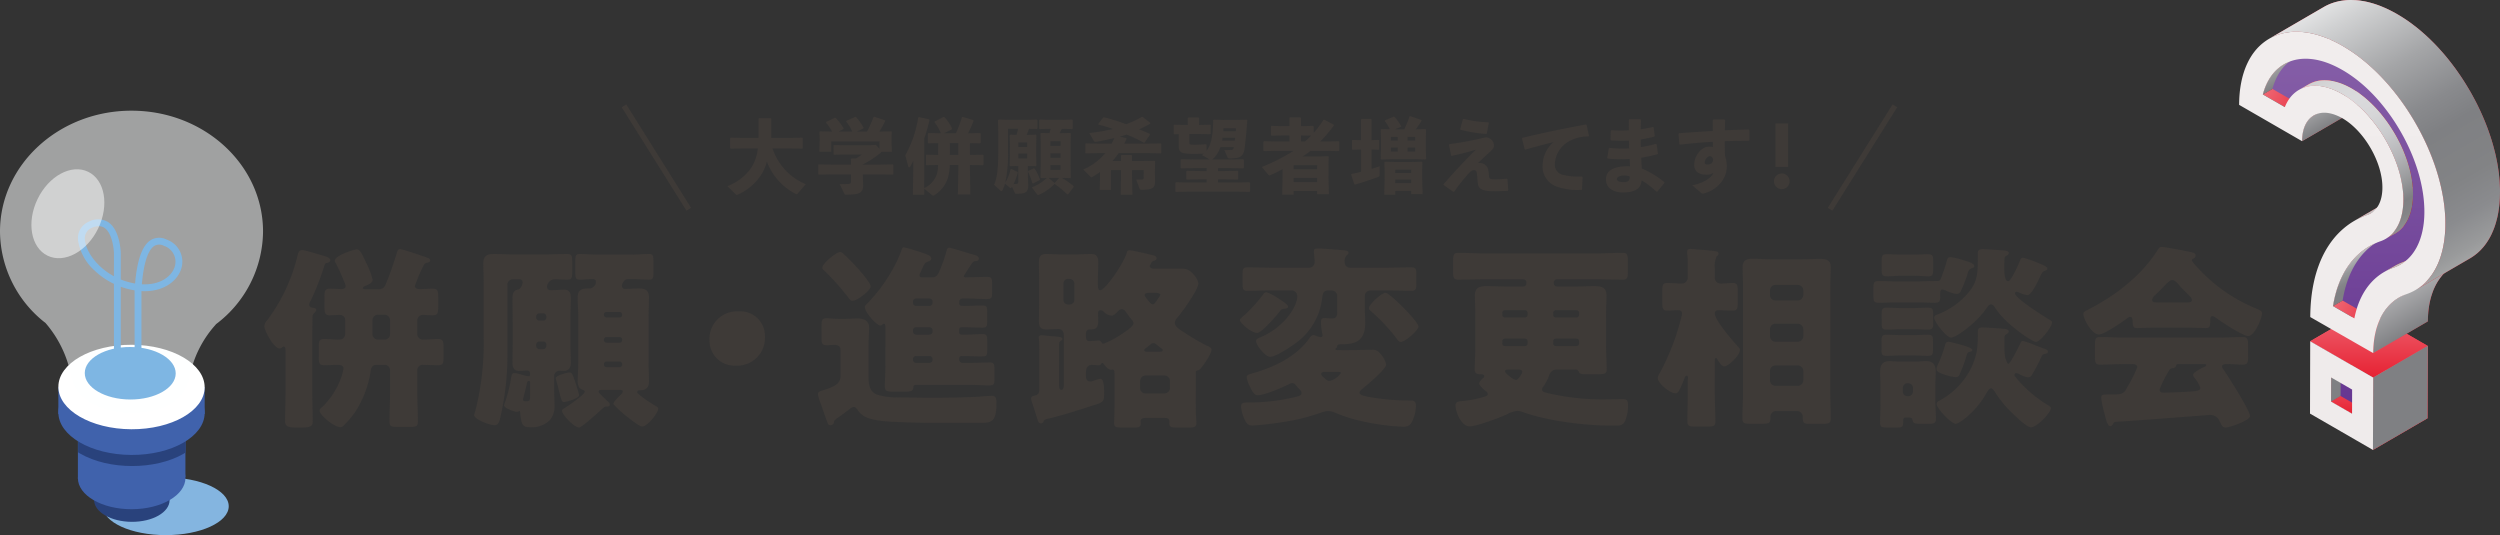 <svg xmlns="http://www.w3.org/2000/svg" xmlns:xlink="http://www.w3.org/1999/xlink" viewBox="0 0 464.944 99.52"><rect x="0" y="0" width="464.944" height="99.52" fill="#333333" stroke="none"/><defs><style>.a{isolation:isolate;}.b{fill:#3e3a37;}.c{fill:none;stroke:#3e3a37;stroke-miterlimit:10;stroke-width:1.005px;}.d{fill:#84b5e0;}.e{fill:#29427c;}.f{fill:#4062ac;}.g,.k{fill:#fff;}.h{opacity:0.54;}.i{fill:#fdffff;}.j{fill:#7eb6e3;}.k{opacity:0.51;}.l{fill:url(#a);}.m{fill:url(#b);}.n{fill:url(#d);}.o{fill:url(#e);}.p{fill:url(#g);}.q{fill:url(#h);}.r{fill:#7f8083;}.ab,.ad,.af,.ah,.ak,.r,.x,.z{mix-blend-mode:multiply;}.s{fill:url(#i);}.t{fill:url(#j);}.u{fill:url(#k);}.v{fill:url(#l);}.w{fill:url(#m);}.x{fill:url(#n);}.y{fill:url(#o);}.z{fill:silver;}.aa{fill:url(#p);}.ab{fill:url(#q);}.ac{fill:url(#r);}.ad{fill:url(#s);}.ae{fill:url(#t);}.af{fill:url(#u);}.ag{fill:url(#v);}.ah{fill:url(#w);}.ai{fill:url(#x);}.aj{fill:url(#y);}.ak{fill:url(#z);}.al{fill:url(#aa);}.am{fill:url(#ab);}</style><linearGradient id="a" x1="450.866" y1="78.817" x2="428.303" y2="65.789" gradientUnits="userSpaceOnUse"><stop offset="0" stop-color="#e72233"/><stop offset="1" stop-color="#ee6673"/></linearGradient><linearGradient id="b" x1="451.839" y1="77.134" x2="429.274" y2="64.106" xlink:href="#a"/><linearGradient id="d" x1="454.75" y1="72.083" x2="432.19" y2="59.058" xlink:href="#a"/><linearGradient id="e" x1="451.833" y1="77.137" x2="429.273" y2="64.112" xlink:href="#a"/><linearGradient id="g" x1="440.546" y1="68.782" x2="440.546" y2="76.934" gradientUnits="userSpaceOnUse"><stop offset="0" stop-color="#ee6673"/><stop offset="1" stop-color="#e72233"/></linearGradient><linearGradient id="h" x1="438.598" y1="64.301" x2="438.598" y2="74.677" xlink:href="#g"/><linearGradient id="i" x1="440.572" y1="57.569" x2="440.572" y2="70.224" xlink:href="#g"/><linearGradient id="j" x1="446.408" y1="64.329" x2="446.408" y2="83.679" xlink:href="#g"/><linearGradient id="k" x1="445.456" y1="57.73" x2="436.433" y2="52.52" xlink:href="#a"/><linearGradient id="l" x1="432.526" y1="18.434" x2="423.385" y2="13.157" xlink:href="#a"/><linearGradient id="m" x1="444.979" y1="49.961" x2="438.528" y2="46.236" xlink:href="#a"/><linearGradient id="n" x1="440.353" y1="45.01" x2="444.034" y2="51.385" gradientUnits="userSpaceOnUse"><stop offset="0" stop-color="#cfd0d1"/><stop offset="0.185" stop-color="#b3b4b6"/><stop offset="0.414" stop-color="#96979a"/><stop offset="0.615" stop-color="#858689"/><stop offset="0.762" stop-color="#7f8083"/></linearGradient><linearGradient id="o" x1="447.821" y1="39.375" x2="441.079" y2="35.483" xlink:href="#a"/><linearGradient id="p" x1="430.693" y1="13.423" x2="424.752" y2="9.993" xlink:href="#a"/><linearGradient id="q" x1="427.166" y1="10.546" x2="428.624" y2="13.07" gradientUnits="userSpaceOnUse"><stop offset="0" stop-color="#9f9fa1"/><stop offset="1" stop-color="#7f8083"/></linearGradient><linearGradient id="r" x1="437.055" y1="22.482" x2="431.137" y2="19.065" xlink:href="#a"/><linearGradient id="s" x1="433.345" y1="19.224" x2="435.15" y2="22.35" xlink:href="#q"/><linearGradient id="t" x1="451.828" y1="59.249" x2="444.938" y2="55.271" xlink:href="#a"/><linearGradient id="u" x1="446.791" y1="53.96" x2="450.642" y2="60.63" gradientUnits="userSpaceOnUse"><stop offset="0" stop-color="#adadaf"/><stop offset="1" stop-color="#7f8083"/></linearGradient><linearGradient id="v" x1="466.061" y1="38.973" x2="419.269" y2="11.958" xlink:href="#a"/><linearGradient id="w" x1="430.392" y1="-5.754" x2="462.127" y2="49.214" gradientUnits="userSpaceOnUse"><stop offset="0" stop-color="#fff"/><stop offset="0.174" stop-color="#d0d1d2"/><stop offset="0.361" stop-color="#a4a5a7"/><stop offset="0.507" stop-color="#898a8d"/><stop offset="0.592" stop-color="#7f8083"/><stop offset="0.747" stop-color="#828385"/><stop offset="0.847" stop-color="#8a8b8e"/><stop offset="0.931" stop-color="#999a9b"/><stop offset="1" stop-color="#acadad"/></linearGradient><linearGradient id="x" x1="437.643" y1="9.891" x2="437.643" y2="75.903" gradientUnits="userSpaceOnUse"><stop offset="0" stop-color="#855ea7"/><stop offset="1" stop-color="#663691"/></linearGradient><linearGradient id="y" x1="450.495" y1="36.195" x2="424.843" y2="21.384" xlink:href="#a"/><linearGradient id="z" x1="430.388" y1="10.288" x2="449.199" y2="42.87" gradientUnits="userSpaceOnUse"><stop offset="0" stop-color="silver"/><stop offset="0.074" stop-color="#cccccd"/><stop offset="0.174" stop-color="#d7d7d8"/><stop offset="0.284" stop-color="#dadadc"/><stop offset="0.399" stop-color="#d6d6d8"/><stop offset="0.518" stop-color="#c9cacc"/><stop offset="0.639" stop-color="#b5b5b8"/><stop offset="0.761" stop-color="#98999b"/><stop offset="0.846" stop-color="#7f8083"/><stop offset="0.903" stop-color="#838386"/><stop offset="0.953" stop-color="#8d8e90"/><stop offset="1" stop-color="#9f9fa1"/></linearGradient><linearGradient id="aa" x1="447.18" y1="50.099" x2="444.557" y2="48.584" xlink:href="#a"/><linearGradient id="ab" x1="435.605" y1="83.679" x2="435.605" y2="5.903" gradientUnits="userSpaceOnUse"><stop offset="0" stop-color="#efebeb"/><stop offset="1" stop-color="#f1eded"/></linearGradient></defs><g class="a"><path class="b" d="M58.083,73.501c0,1.348.073,3.278.073,4.917,0,.729-.291,1.093-1.967,1.093H54.987c-1.566,0-1.967-.328-1.967-1.165,0-1.639.073-3.242.073-4.844v-8.45c0-.182,0-.583-.364-.583-.219,0-.292.328-.765.328-1.02,0-2.805-3.278-2.805-4.152a1.801,1.801,0,0,1,.51-1.056,32.683,32.683,0,0,0,5.646-11.983c.182-.692.255-1.092.947-1.092.4,0,3.168.837,4.043,1.092.51.146,1.129.401,1.129.801,0,.182-.255.438-.583.474-.328.073-.4.073-.619.838a50.874,50.874,0,0,1-2.44,6.192,1.525,1.525,0,0,0-.291.765c0,.401.327.51.655.546.255.037.655.109.655.401,0,.255-.291.51-.436.655a.981.981,0,0,0-.255.619c0,.62-.037,2.44-.037,3.023ZM74.438,46.33c.4,0,3.715,1.129,5.062,1.603.291.109.51.218.51.473,0,.364-.4.401-.655.474-.292.037-.438.255-.583.51a26.696,26.696,0,0,0-1.603,3.788c0,.51.474.583.874.583.802,0,1.603-.073,2.404-.073,1.056,0,1.056.51,1.056,1.857v1.42c0,1.275-.109,1.675-1.056,1.675-.619,0-1.202-.073-1.785-.073a1.026,1.026,0,0,0-1.056,1.02v2.549a1.036,1.036,0,0,0,1.092,1.02c.911,0,1.785-.109,2.695-.109,1.02,0,1.093.401,1.093,1.53v1.821c0,1.165-.072,1.53-1.093,1.53-.91,0-1.82-.073-2.695-.073a.987.987,0,0,0-1.092.983v4.043c0,1.858.108,3.679.108,5.537,0,.911-.364.983-1.565.983H74c-1.165,0-1.567-.073-1.567-.983,0-1.858.109-3.679.109-5.537V68.875a.995.995,0,0,0-1.02-1.02h-1.53c-.728,0-.983.546-1.056,1.165a19.256,19.256,0,0,1-2.986,7.758,18.415,18.415,0,0,1-2.04,2.368.779.779,0,0,1-.619.291c-1.166,0-3.861-2.258-3.861-3.06,0-.291.328-.546.547-.728a14.175,14.175,0,0,0,3.387-5.208,8.527,8.527,0,0,0,.511-1.894c0-.583-.547-.692-1.021-.692-.838,0-1.712.073-2.549.073-.947,0-1.02-.437-1.02-1.53V64.578c0-1.165.073-1.53,1.093-1.53.911,0,1.785.109,2.695.109a1.046,1.046,0,0,0,1.129-1.02V59.588a.97.97,0,0,0-1.02-1.02c-.619,0-1.238.073-1.857.073-.911,0-.983-.546-.983-1.566V55.217c0-1.056.072-1.529,1.02-1.529.729,0,1.493.073,2.186.073.328,0,.729-.146.729-.546a2.279,2.279,0,0,0-.255-.801,35.55,35.55,0,0,0-1.53-3.387,1.151,1.151,0,0,1-.218-.546c0-.983,3.642-2.113,4.079-2.113.583,0,.983.874,1.457,1.894.109.219.218.474.327.692a13.789,13.789,0,0,1,1.166,3.06c0,.656-.911.947-1.53,1.238-.108.037-.291.146-.291.291,0,.255.364.255.619.255h2.112c1.348,0,1.385-.619,1.821-1.675.655-1.603,1.202-3.278,1.712-4.917C73.928,46.621,73.964,46.33,74.438,46.33ZM70.285,58.532a1.041,1.041,0,0,0-1.02,1.02v2.586a1.042,1.042,0,0,0,1.02,1.02h1.238a1.018,1.018,0,0,0,1.02-1.02v-2.586a1.04,1.04,0,0,0-1.02-1.02Z"/><path class="b" d="M106.09,63.958c0,1.165.072,2.331.072,3.497,0,.911-.364,1.53-1.348,1.53-.255,0-.51-.037-.729-.037a.985.985,0,0,0-1.02.983v2.623c0,.947.073,2.149.073,3.096a3.944,3.944,0,0,1-.911,2.513,4.825,4.825,0,0,1-3.86,1.274c-1.202,0-1.421-.546-1.64-2.804,0-.109-.036-.182-.109-.182-.182,0-.145.145-.51.145-.4,0-2.367-.692-2.367-1.202a2.527,2.527,0,0,1,.219-.692A25.998,25.998,0,0,0,95.09,70.078c.073-.364.145-.692.546-.692a3.238,3.238,0,0,1,.692.109c.583.146,1.676.474,1.931.474.291,0,.327-.182.327-.437a.542.542,0,0,0-.619-.619c-.474,0-1.056.073-1.42.073-.983,0-1.238-.656-1.238-1.53,0-1.165.036-2.331.036-3.497v-3.97c0-1.53-.036-3.023-.036-4.553,0-1.42.655-1.493,1.093-1.603.546-.145.801-1.093.801-1.348a.568.568,0,0,0-.583-.546H95.381a1.018,1.018,0,0,0-1.02,1.02V65.488A50.476,50.476,0,0,1,92.94,78.09c-.145.51-.364.983-.946.983-1.057,0-3.825-1.129-3.825-1.894,0-.037.109-.328.292-.984a51.027,51.027,0,0,0,1.493-13.44V52.449c0-1.165-.073-2.294-.073-3.423,0-1.384.62-1.785,1.895-1.785,1.202,0,2.367.073,3.533.073h6.046c1.384,0,2.769-.073,4.152-.073.838,0,.91.364.91,1.348v2.003c0,1.056-.072,1.42-.91,1.42-.729,0-1.493-.073-2.222-.073a1.503,1.503,0,0,0-1.566,1.42.656.656,0,0,0,.692.619c.729,0,2.076-.109,2.513-.109.983,0,1.238.655,1.238,1.529,0,1.165-.072,2.331-.072,3.497Zm-7.504,7.175c0-.109-.072-.292-.218-.292-.183,0-.292.109-.364.401-.109.437-.547,2.331-.656,2.732a1.304,1.304,0,0,0-.072.364c0,.255.327.291.51.291.729,0,.801-.145.801-1.02Zm2.44-11.51a.575.575,0,0,0,.583-.583v-.182a.599.599,0,0,0-.583-.583h-.729a.626.626,0,0,0-.582.583v.182a.575.575,0,0,0,.582.583Zm-.729,3.897a.599.599,0,0,0-.582.583v.255a.626.626,0,0,0,.582.583h.729a.599.599,0,0,0,.583-.583v-.255a.554.554,0,0,0-.583-.583Zm5.646,5.755c.255,0,.401.109.619.619.364.837.802,2.367,1.02,3.096a2.582,2.582,0,0,1,.109.51c0,.655-2.55,1.274-2.805,1.274-.4,0-.51-.437-.838-1.712-.145-.583-.328-1.384-.619-2.367a1.625,1.625,0,0,1-.073-.364C103.357,69.823,105.507,69.276,105.943,69.276Zm5.9,3.242c-.218,0-.51.036-.51.328,0,.073.037.182.255.4.474.51,1.202,1.165,1.566,1.53a.682.682,0,0,1,.255.474c0,.364-.364.364-.691.364-.292,0-.401.145-.619.328-.583.546-3.897,3.57-4.407,3.57-.911,0-3.169-2.404-3.169-3.096,0-.255.255-.4.474-.51.582-.364,3.751-2.513,3.751-3.059,0-.255-.327-.328-.51-.401-.655-.218-.801-1.02-.801-1.603,0-1.129.108-2.258.108-3.387V58.823c0-1.165-.108-2.294-.108-3.46,0-1.311.582-1.712,1.857-1.712h.291a1.246,1.246,0,0,0,1.238-1.275c0-.328-.255-.474-.546-.474-.838,0-1.676.109-2.514.109-.691,0-.765-.364-.765-1.384V48.624c0-.983.073-1.384.765-1.384.947,0,2.112.109,3.314.109h6.374c1.202,0,2.367-.109,3.278-.109.729,0,.801.328.801,1.639v1.712c0,1.02-.036,1.42-.801,1.42-.911,0-2.076-.109-3.278-.109h-.583c-.983,0-1.201,1.093-1.201,1.275a.526.526,0,0,0,.582.546c.875,0,1.712-.073,2.586-.073,1.239,0,1.858.364,1.858,1.712,0,1.129-.073,2.294-.073,3.46v8.632c0,1.129.073,2.295.073,3.424,0,1.202-.511,1.712-1.676,1.712-.291,0-.51.036-.51.328,0,.219.4.51.874.874a25.178,25.178,0,0,0,2.622,1.749c.255.145.401.218.401.51,0,.765-2.04,3.278-2.95,3.278-.547,0-2.149-1.312-2.623-1.676a19.186,19.186,0,0,1-2.768-2.513c0-.328.691-1.056,1.092-1.456.438-.401.656-.656.656-.838,0-.328-.255-.328-.547-.328ZM115.705,58.495a.482.482,0,0,0-.474-.474h-2.44a.483.483,0,0,0-.474.474v.073a.483.483,0,0,0,.474.474h2.44a.459.459,0,0,0,.474-.474Zm0,4.662a.482.482,0,0,0-.474-.474h-2.44a.482.482,0,0,0-.474.474v.109a.482.482,0,0,0,.474.473h2.44a.482.482,0,0,0,.474-.473Zm0,4.553a.481.481,0,0,0-.474-.474h-2.44a.482.482,0,0,0-.474.474v.109a.482.482,0,0,0,.474.474h2.44a.482.482,0,0,0,.474-.474Z"/><path class="b" d="M142.259,62.501a5.16,5.16,0,0,1-5.428,5.5,4.65,4.65,0,0,1-4.88-4.735,5.11,5.11,0,0,1,5.463-5.354A4.547,4.547,0,0,1,142.259,62.501Z"/><path class="b" d="M156.318,69.895V65.051c0-.729-.582-.911-1.201-.911-.474,0-.911.073-1.385.073-.837,0-.946-.4-.946-1.348V60.571c0-.983.109-1.384.91-1.384.547,0,1.384.109,2.186.109h1.348c.801,0,1.529-.073,2.222-.073,1.202,0,2.186.4,2.186,1.748,0,.875-.109,1.894-.109,3.242v5.5c0,1.421,0,2.95,1.457,3.642a12.572,12.572,0,0,0,4.298.546c1.02,0,3.424.073,5.755.073,2.913,0,5.791-.036,8.668-.182.583-.036,2.368-.182,2.732-.182.874,0,.874.656.874,1.494,0,3.423-1.02,3.533-2.914,3.533h-8.486c-2.295,0-4.59-.036-6.884-.145-1.749-.073-4.699-.182-6.265-1.056a3.665,3.665,0,0,1-1.312-1.275c-.183-.219-.364-.474-.692-.474s-.838.474-1.093.656c-.582.437-1.165.874-1.748,1.275a3.994,3.994,0,0,0-.729.583,1.7,1.7,0,0,0-.109.401.623.623,0,0,1-.619.473c-.474,0-.51-.328-.655-.692-.438-1.165-.802-2.331-1.238-3.497a6.312,6.312,0,0,1-.438-1.566c0-.474.219-.51,1.566-.947C155.882,71.643,156.318,70.951,156.318,69.895Zm-.072-23.019c.327,0,.619.328,1.165.837.911.874,1.967,2.003,2.805,2.987.51.583,1.712,2.076,1.712,2.586,0,.692-2.477,2.659-3.387,2.659-.328,0-.474-.218-.729-.546a44.76,44.76,0,0,0-4.626-5.172.53.53,0,0,1-.255-.474C152.932,49.061,155.481,46.876,156.246,46.876Zm20.287-.802c.4,0,3.46.984,4.079,1.165.692.182,1.421.328,1.421.838,0,.364-.219.437-.51.474a.847.847,0,0,0-.729.364c-.219.328-1.53,2.294-1.53,2.44,0,.182.183.218.328.218h.219c1.238,0,2.513-.073,3.751-.073.875,0,.947.291.947,1.311v1.494c0,1.02-.072,1.311-.947,1.311-1.238,0-2.513-.109-3.751-.109h-.838a.627.627,0,0,0-.583.583v.364c0,.437.438.437,1.02.437,1.093,0,2.185-.073,3.277-.073.838,0,.911.255.911,1.274v1.53c0,1.057-.073,1.312-.911,1.312-1.093,0-2.148-.073-3.205-.073H179.01c-.218,0-.619,0-.619.4v.583c0,.4.438.4.729.4h.438c1.02,0,2.076-.109,3.132-.109.838,0,.911.255.911,1.275v1.712c0,.911-.073,1.165-.911,1.165-1.274,0-2.513-.073-3.788-.073h-.072a.414.414,0,0,0-.438.4v.291a.6.6,0,0,0,.583.583h1.274c1.275,0,2.514-.073,3.788-.073.838,0,.911.291.911,1.384V70.369c0,1.02-.073,1.311-.947,1.311-1.238,0-2.513-.109-3.752-.109h-9.943a.423.423,0,0,0-.436.474c-.073.729-.51.801-1.748.801h-1.858c-1.311,0-1.711-.073-1.711-1.093,0-.692.108-2.112.108-3.606V60.681c0-.146-.036-.474-.255-.474a.557.557,0,0,0-.364.218.503.503,0,0,1-.327.109c-.692,0-2.878-2.477-2.878-3.424,0-.255.364-.583.547-.765a29.467,29.467,0,0,0,4.37-5.792,23.665,23.665,0,0,0,1.895-4.006c.109-.255.145-.546.474-.546a16.235,16.235,0,0,1,1.967.546c2.222.692,3.096.947,3.096,1.53,0,.364-.328.474-.619.583-.547.218-.583.291-.983,1.129-.109.219-.219.474-.364.801a1.552,1.552,0,0,0-.219.656c0,.291.291.328.547.328h1.894c.91,0,1.165-.911,1.529-1.785a24.079,24.079,0,0,0,1.093-3.242C176.133,46.221,176.278,46.075,176.533,46.075Zm-3.679,10.818a.575.575,0,0,0,.583-.583v-.218a.599.599,0,0,0-.583-.583h-2.477a.599.599,0,0,0-.583.583v.218a.575.575,0,0,0,.583.583Zm-2.477,3.97a.554.554,0,0,0-.583.583v.219a.599.599,0,0,0,.583.583h2.477a.599.599,0,0,0,.583-.583v-.219a.575.575,0,0,0-.583-.583Zm0,5.354a.575.575,0,0,0-.583.583v.109a.576.576,0,0,0,.583.583h2.477a.576.576,0,0,0,.583-.583v-.109a.554.554,0,0,0-.583-.583Z"/><path class="b" d="M222.391,75.796c0,1.275.109,2.513.109,2.877,0,.765-.401.838-1.348.838H218.748c-.91,0-1.274-.073-1.274-.838v-.364c0-.219-.109-.583-.838-.583H212.957c-.655,0-.838.364-.838.62,0,.109.036.218.036.328,0,.765-.364.838-1.201.838H208.55c-.947,0-1.348-.073-1.348-.802,0-.473.073-2.076.073-2.913V69.749c0-.546,0-1.02-.401-1.02-.072,0-.145.036-.218.036-.547,0-1.093-.655-1.385-1.056-.036-.073-.145-.218-.255-.218-.255,0-.109.437-.765.437-.291,0-.91-.073-1.166-.073-.874,0-1.129.692-1.129,1.42v.692c0,.546.219.983.838.983a1.561,1.561,0,0,0,.4-.073,7.849,7.849,0,0,1,1.421-.437c.655,0,.729,1.384.729,2.659,0,1.238,0,1.639-1.275,2.04-2.768.911-6.337,2.076-9.142,2.732-.328.073-.655.109-.802.437-.108.218-.255.437-.546.437-.4,0-.51-.437-.619-.729-.4-1.165-.729-2.331-1.129-3.497a1.524,1.524,0,0,1-.073-.4c0-.364.4-.51.692-.546.655-.146.838-.546.838-1.165V65.597c0-.911,0-1.858-.073-2.513a.623.623,0,0,1-.036-.255c0-.364.218-.474.51-.474.328,0,1.348.109,1.712.145,1.639.146,2.186.146,2.186.546,0,.182-.183.255-.364.401-.219.145-.255.328-.255.837V71.68c0,.255.036.838.4.838.436,0,.474-.656.474-.947V62.356c0-.619-.255-1.165-.983-1.165-.766,0-1.53.073-2.295.073-1.093,0-1.348-.546-1.348-1.53,0-1.129.036-2.222.036-3.314V52.084c0-1.092-.036-2.185-.036-3.314,0-1.056.328-1.53,1.348-1.53.91,0,1.821.073,2.769.073h2.804c.911,0,1.785-.073,2.695-.073.692,0,1.421.073,1.421,1.566,0,1.093-.073,2.186-.073,3.278v.801c0,.546.037,1.093.438,1.093.91,0,4.298-4.88,4.917-6.92.073-.291.145-.51.51-.51.583,0,3.715.765,4.517.947.255.073.546.291.546.546s-.291.4-.51.473a.634.634,0,0,0-.51.437,2.643,2.643,0,0,1-.182.328.507.507,0,0,0-.073.218c0,.219.219.474.765.474h5.428c1.639,0,2.841,2.149,2.841,2.732,0,1.202-3.023,5.317-3.897,6.373a1.486,1.486,0,0,0-.474.983c0,.729.983,1.275,1.931,1.894a41.036,41.036,0,0,0,4.079,2.368c.291.109.802.328.802.692,0,.801-1.275,2.586-1.785,3.242-.291.364-.438.583-.874.656-.255.036-.255.218-.255.837ZM197.768,55.763a.886.886,0,0,0,.874.875h.292a.887.887,0,0,0,.874-.875V52.74a.886.886,0,0,0-.874-.874h-.292a.863.863,0,0,0-.874.874Zm4.189,6.884c0,.4.145.801.619.801.547,0,1.093-.109,1.64-.109a.621.621,0,0,1,.655.364.367.367,0,0,0,.364.218,15.96,15.96,0,0,0,3.205-1.675c.547-.364,2.367-1.493,2.367-2.112a1.308,1.308,0,0,0-.4-.765c-.328-.4-.729-.947-1.02-1.348a.884.884,0,0,0-.765-.51c-.401,0-.619.291-.875.546s-.655.656-1.02.656a2.386,2.386,0,0,1-1.42-.692.876.876,0,0,0-.619-.328c-.364,0-.474.255-.474.583,0,.474.036.947.036,1.421,0,1.566-.765,1.566-1.53,1.566-.546,0-.765.328-.765.874Zm14.605,10.526a1.042,1.042,0,0,0,1.02-1.02V70.842a1.042,1.042,0,0,0-1.02-1.02h-3.496a1.042,1.042,0,0,0-1.02,1.02v1.312a.976.976,0,0,0,1.02,1.02Zm-.874-7.758c.219,0,.547,0,.547-.291,0-.182-.109-.255-.255-.328-.146-.109-.802-.619-.911-.729a.858.858,0,0,0-.583-.255.587.587,0,0,0-.473.218l-.983.765c-.109.109-.219.182-.219.328,0,.255.291.291.474.291ZM213.722,54.452c-.255,0-.838.037-.838.437,0,.182.219.437.328.583.255.328.802,1.129,1.202,1.129.255,0,.546-.437.874-.947.073-.109.109-.146.182-.255a2.163,2.163,0,0,0,.328-.546c0-.291-.51-.401-1.129-.401Z"/><path class="b" d="M237.981,55.654c.4.255,1.566.983,1.566,1.384,0,.364-.656.401-.875.401-.364.036-.473.218-1.129,1.056-.546.656-2.986,3.424-3.715,3.424-1.166,0-3.242-1.894-3.242-2.404,0-.219.802-.875,1.02-1.057a26.866,26.866,0,0,0,3.314-3.715.739.739,0,0,1,.619-.401A10.913,10.913,0,0,1,237.981,55.654Zm12.675,9.47c1.457,0,2.95-.073,4.407-.073a1.727,1.727,0,0,1,1.639.729,4.03,4.03,0,0,1,1.093,2.003c0,.875-3.569,3.825-4.37,4.48-.255.219-.583.474-.583.801,0,.546,1.821.765,2.914.947a41.254,41.254,0,0,0,6.337.474h.401c.655,0,.837.437.837,1.02a6.516,6.516,0,0,1-.436,2.222c-.328.983-.729,1.639-1.857,1.639a42.806,42.806,0,0,1-8.014-1.093,27.684,27.684,0,0,1-4.917-1.603,2.971,2.971,0,0,0-1.238-.218c-.729,0-2.658.947-6.155,1.675a64.761,64.761,0,0,1-7.758,1.02c-.583,0-1.057-.109-1.53-1.239a6.72,6.72,0,0,1-.619-2.331c0-.692.583-.728,1.312-.728h.4a35.868,35.868,0,0,0,8.377-1.02c.401-.109,1.166-.219,1.166-.729,0-.328-.255-.583-.619-.947-.145-.146-.364-.401-.51-.583a.717.717,0,0,0-.619-.328,1.271,1.271,0,0,0-.619.218c-1.238.619-4.481,2.04-5.828,2.04-.619,0-1.056-.838-1.457-1.676a5.654,5.654,0,0,1-.546-1.675c0-.474.51-.546.983-.692,3.934-1.093,8.268-3.096,10.672-6.556.145-.219.437-.583.729-.583a2.793,2.793,0,0,1,.729.219,1.917,1.917,0,0,0,.655.146c.255,0,.328-.109.328-.364a13.676,13.676,0,0,1-.292-2.367c0-.51.073-.801.656-.801.255,0,.838.073,1.42.073.874,0,.947-.546.947-1.348V55.035a1.042,1.042,0,0,0-1.02-1.02h-.692c-1.057,0-1.02,1.02-1.129,1.748a11.996,11.996,0,0,1-4.771,7.977c-.91.692-3.788,2.623-4.881,2.623-.838,0-2.586-2.112-2.586-2.914,0-.364.291-.51.655-.656a13.333,13.333,0,0,0,5.026-3.606c.875-1.056,1.967-2.695,1.967-4.116a1.042,1.042,0,0,0-.983-1.056h-3.824c-1.457,0-2.913.073-4.407.073-.874,0-.946-.328-.946-1.311V50.955c0-.947.072-1.238.983-1.238,1.457,0,2.913.073,4.37.073h7.066a1.062,1.062,0,0,0,.983-1.129c0-.401-.145-1.639-.145-1.967,0-.474.364-.474.874-.474.655,0,3.132.182,3.86.255.911.073,1.712.073,1.712.546,0,.182-.145.291-.4.51a1.608,1.608,0,0,0-.328,1.238.988.988,0,0,0,.983,1.02h6.957c1.493,0,2.95-.073,4.407-.073.91,0,.983.292.983,1.275v1.785c0,.983-.073,1.311-.983,1.311-1.457,0-2.914-.073-4.407-.073h-3.169a1.042,1.042,0,0,0-1.02,1.02v2.367c0,.838.072,1.712.072,2.586,0,3.06-1.348,4.043-4.298,4.043h-.327c-.364,0-.547.109-.583.364s-.073.219-.255.364c-.036.073-.073.109-.073.182,0,.145.364.182.438.182Zm-4.443,4.043c-.219,0-.51.145-.51.4s.364.546.765.875a1.123,1.123,0,0,0,.801.4,3.332,3.332,0,0,0,2.113-1.493c0-.182-.328-.182-.729-.182Zm14.934-11.801c.51.51,2.658,2.768,2.658,3.351,0,.692-2.44,2.877-3.314,2.877-.255,0-.436-.218-.583-.4a33.271,33.271,0,0,0-4.734-5.136c-.219-.219-.583-.437-.583-.765,0-.655,2.331-2.841,3.096-2.841C258.232,54.452,260.673,56.892,261.146,57.366Z"/><path class="b" d="M289.483,68.73c-1.093,0-1.348.983-1.565,1.603a12.084,12.084,0,0,1-.838,1.493.902.902,0,0,0-.292.583c0,.51.619.583,1.02.692a44.495,44.495,0,0,0,11.218,1.166c.947,0,1.895-.037,2.805-.037.765,0,.947.255.947,1.239a7.109,7.109,0,0,1-.474,2.622,1.435,1.435,0,0,1-1.566,1.057h-1.312c-4.698,0-11.691-.875-16.099-2.477a3.908,3.908,0,0,0-1.129-.255,4.842,4.842,0,0,0-1.894.619c-1.312.619-5.683,2.258-6.957,2.258-1.712,0-2.659-2.914-2.659-3.861,0-.656.438-.765,1.166-.838a19.238,19.238,0,0,0,3.788-.692c.765-.218,1.056-.328,1.056-.656a.641.641,0,0,0-.327-.473c-.328-.255-1.275-1.057-1.275-1.457,0-.328.547-.874.692-.983s.255-.182.255-.328c0-.364-.328-.401-.765-.401-.619,0-1.021-.219-1.021-.911,0-1.056.109-2.513.109-3.824V58.167c0-1.093-.072-2.149-.072-3.242,0-1.457.91-1.712,2.184-1.712,1.166,0,2.331.073,3.533.073h3.278a.575.575,0,0,0,.583-.583v-.182a.575.575,0,0,0-.583-.583h-7.284c-1.603,0-3.206.073-4.809.073-.874,0-.946-.437-.946-1.493V48.515c0-1.056.072-1.493.946-1.493,1.603,0,3.205.109,4.809.109h20.98c1.603,0,3.205-.109,4.808-.109.874,0,.946.437.946,1.493v2.003c0,1.056-.072,1.493-.946,1.493-1.603,0-3.205-.073-4.808-.073h-7.431a.6.6,0,0,0-.583.583v.182a.599.599,0,0,0,.583.583h3.496c1.166,0,2.331-.073,3.497-.073,1.274,0,2.222.218,2.222,1.712,0,1.093-.073,2.149-.073,3.242V64.286c0,1.494.109,3.023.109,4.407,0,.838-.364.911-1.894.911h-1.566c-1.165,0-1.493,0-1.712-.437a.623.623,0,0,0-.583-.437Zm-5.827-9.688a.475.475,0,0,0,.436-.474v-.4a.451.451,0,0,0-.436-.474h-3.788a.482.482,0,0,0-.474.474v.4a.482.482,0,0,0,.474.474Zm-3.788,3.934a.482.482,0,0,0-.474.474v.437a.482.482,0,0,0,.474.474h3.788a.451.451,0,0,0,.436-.474v-.437a.475.475,0,0,0-.436-.474Zm.655,5.755c-.218,0-.619,0-.619.328,0,.364,1.566,1.603,2.04,1.603.4,0,1.165-1.202,1.165-1.493,0-.401-.473-.437-.765-.437Zm12.676-9.688a.482.482,0,0,0,.474-.474v-.4a.482.482,0,0,0-.474-.474h-3.861a.482.482,0,0,0-.474.474v.4a.482.482,0,0,0,.474.474Zm-3.861,3.934a.482.482,0,0,0-.474.474v.437a.482.482,0,0,0,.474.474h3.861a.482.482,0,0,0,.474-.474v-.437a.482.482,0,0,0-.474-.474Z"/><path class="b" d="M318.914,73.21c0,1.712.109,3.424.109,5.136,0,.874-.328.983-1.384.983h-2.331c-1.129,0-1.493-.073-1.493-.947,0-1.712.072-3.424.072-5.172v-2.477c0-.145.036-.291.036-.437,0-.182-.036-.437-.255-.437-.255,0-.364.401-.51.801-.983,2.477-1.165,2.477-1.639,2.477-.874,0-3.205-1.821-3.205-2.805a2.082,2.082,0,0,1,.4-1.02,43.952,43.952,0,0,0,4.043-10.599,1.318,1.318,0,0,0,.073-.401c0-.437-.292-.619-.692-.619-.692,0-1.348.073-2.04.073-.874,0-.946-.4-.946-1.53V54.124c0-1.057.072-1.494.946-1.494.911,0,1.821.109,2.695.109a1.104,1.104,0,0,0,1.093-1.129V48.515a12.738,12.738,0,0,0-.109-1.42v-.291c0-.437.292-.51.656-.51.218,0,.473.037.874.073.91.073,2.95.219,3.788.364.255.037.51.146.51.474,0,.218-.183.328-.364.51a4.588,4.588,0,0,0-.328,2.295v1.566a1.092,1.092,0,0,0,1.093,1.165c.729,0,1.493-.109,2.222-.109.874,0,.947.401.947,1.494v2.222c0,1.056-.109,1.42-.947,1.42-.91,0-1.784-.073-2.695-.073a.583.583,0,0,0-.619.583c0,1.348,3.424,5.172,4.407,6.301a.654.654,0,0,1,.255.546c0,.947-2.148,3.023-2.914,3.023-.474,0-1.056-.947-1.274-1.311-.073-.109-.146-.255-.255-.255-.219,0-.219.328-.219.655Zm5.245-19.923c0-1.202-.073-2.368-.073-3.533,0-1.384.729-1.639,1.931-1.639,1.129,0,2.222.109,3.314.109h5.864c1.093,0,2.148-.073,3.241-.073,1.129,0,2.04.146,2.04,1.494,0,1.202-.073,2.404-.073,3.642V73.137c0,1.566.073,3.132.073,4.698,0,.874-.328.983-1.566.983h-2.403c-.838,0-1.239-.073-1.239-1.056v-.255a1.049,1.049,0,0,0-1.129-1.056h-3.715a1.065,1.065,0,0,0-1.166,1.056v.255c0,.947-.291,1.056-1.784,1.056h-1.785c-1.238,0-1.639-.036-1.639-1.056,0-1.53.109-3.06.109-4.625Zm5.026,1.566a.975.975,0,0,0,1.02,1.02h4.152a1.042,1.042,0,0,0,1.02-1.02V54.015a1.018,1.018,0,0,0-1.02-1.02H330.205a.995.995,0,0,0-1.02,1.02Zm0,7.685a1.017,1.017,0,0,0,1.02,1.02h4.152a1.042,1.042,0,0,0,1.02-1.02V61.226a1.042,1.042,0,0,0-1.02-1.02H330.205a.995.995,0,0,0-1.02,1.02Zm0,8.195a1.018,1.018,0,0,0,1.02,1.02h4.152a1.042,1.042,0,0,0,1.02-1.02V68.985a1.042,1.042,0,0,0-1.02-1.02H330.205a.995.995,0,0,0-1.02,1.02Z"/><path class="b" d="M352.789,56.237c-1.129,0-2.222.073-3.314.073-.91,0-1.057-.218-1.057-1.202V53.614c0-1.056.073-1.348,1.02-1.348,1.093,0,2.222.073,3.351.073h3.679c1.057,0,2.112-.073,3.169-.073h.729c.474,0,.546-.328.874-1.202.328-.838.583-1.712.838-2.586.109-.437.182-.656.691-.656a11.876,11.876,0,0,1,2.186.51c.947.291,2.222.619,2.222,1.165,0,.219-.291.364-.474.401-.582.218-.546.328-.91,1.42a26.732,26.732,0,0,1-1.202,2.987.869.869,0,0,1-.655.364,6.411,6.411,0,0,1-1.967-.583,2.913,2.913,0,0,0-.729-.255c-.364,0-.4.328-.4.838v.583c0,.838-.219,1.056-1.057,1.056-1.093,0-2.222-.073-3.314-.073ZM354.72,77.653c-.474,0-.765,0-.765.474v.328c0,.983-.219,1.057-1.275,1.057h-1.675c-1.057,0-1.348-.073-1.348-.947,0-1.129.072-2.258.072-3.387V71.425c0-.801-.072-1.567-.072-2.222,0-1.274.4-2.04,1.748-2.04.546,0,1.093.073,1.603.073h3.605c.547,0,1.057-.073,1.603-.073,1.385,0,1.785.765,1.785,2.04,0,.765-.073,1.494-.073,2.222v3.096c0,1.129.109,2.222.109,3.351,0,.837-.4.947-1.202.947h-1.238c-1.675,0-1.784-.073-1.93-.801-.073-.328-.364-.364-.62-.364Zm1.129-15.334c.983,0,2.003-.073,2.622-.073.947,0,1.02.291,1.02,1.202v1.566c0,.911-.073,1.165-1.02,1.165-.765,0-1.639-.073-2.622-.073h-2.258c-1.02,0-1.895.073-2.659.073-.911,0-1.02-.218-1.02-1.165v-1.53c0-.983.108-1.238,1.02-1.238.692,0,1.639.073,2.659.073Zm.036-14.97c.983,0,1.967-.073,2.623-.073.946,0,1.02.364,1.02,1.238v1.494c0,1.092-.073,1.384-1.02,1.384-.656,0-1.64-.109-2.623-.109h-2.294c-.983,0-1.967.109-2.623.109-.91,0-1.02-.291-1.02-1.275v-1.53c0-1.02.072-1.311,1.02-1.311.729,0,1.64.073,2.623.073Zm0,9.943c.947,0,1.931-.073,2.659-.073.91,0,.983.291.983,1.348V60.243c0,.765-.145,1.057-1.02,1.057-.656,0-1.603-.073-2.623-.073h-2.294c-1.02,0-1.967.073-2.623.073-.91,0-1.02-.255-1.02-1.129V58.458c0-.983.109-1.238.983-1.238.801,0,1.712.073,2.659.073Zm-2.003,15.516a.863.863,0,0,0,.874.875h.145a.886.886,0,0,0,.874-.875v-.655a.863.863,0,0,0-.874-.875h-.145a.863.863,0,0,0-.874.875Zm18.903-24.585c0,.364-.036.911-.036,1.494,0,1.238.109,2.586.729,2.586.546,0,1.893-3.096,2.112-3.642.219-.474.255-.729.655-.729a18.424,18.424,0,0,1,2.987,1.056c.364.145,1.529.546,1.529.983,0,.255-.291.328-.51.401-.474.218-.583.546-.947,1.311-.327.692-1.493,3.205-2.258,3.205a5.723,5.723,0,0,1-1.53-.474,1.184,1.184,0,0,0-.474-.145.268.268,0,0,0-.291.291c0,.911,5.5,4.371,6.483,4.954.255.145.4.255.4.473,0,.765-2.148,3.606-3.022,3.606-.583,0-5.609-3.242-7.576-6.374-.183-.255-.4-.619-.765-.619-.292,0-.547.364-.729.583-1.967,2.95-5.828,5.609-6.666,5.609-.91,0-3.169-2.987-3.169-3.715,0-.4.401-.51.875-.692a13.939,13.939,0,0,0,4.625-3.023c2.623-2.586,2.623-4.225,2.623-7.649v-.619c0-.291,0-.765.91-.765.291,0,3.06.182,3.497.218.4.037,1.348.037,1.348.51,0,.255-.256.437-.474.51A.735.735,0,0,0,372.785,48.224Zm-8.122,15.88c1.202.328,2.148.692,2.148,1.02,0,.182-.255.255-.4.291-.51.109-.546.255-.874,1.348a24.871,24.871,0,0,1-1.093,2.877.745.745,0,0,1-.692.51,9.625,9.625,0,0,1-2.403-.583c-.802-.291-1.202-.51-1.202-.947a1.535,1.535,0,0,1,.145-.583,23.33,23.33,0,0,0,1.421-3.752c.109-.4.219-.729.692-.729C362.551,63.557,363.68,63.849,364.663,64.104Zm8.122-1.311v1.566a10.249,10.249,0,0,0,.145,2.149c.145.546.438,1.165.547,1.165.4,0,2.039-3.314,2.258-3.825.109-.255.183-.437.51-.437a19.58,19.58,0,0,1,2.44.874c.583.219,1.129.437,1.348.51.255.073.838.255.838.583,0,.291-.291.401-.546.437a.738.738,0,0,0-.656.51,29.016,29.016,0,0,1-1.748,3.351.843.843,0,0,1-.765.51,4.741,4.741,0,0,1-1.64-.62,1.613,1.613,0,0,0-.546-.182.327.327,0,0,0-.328.328c0,.218.292.51.619.911a23.496,23.496,0,0,0,5.318,4.553c.291.182.837.437.837.729,0,.837-2.586,3.569-3.715,3.569-.947,0-4.115-3.242-4.808-4.043a20.924,20.924,0,0,1-1.967-2.659c-.145-.219-.364-.546-.655-.546-.328,0-.583.474-.983,1.129-1.858,3.278-4.954,5.463-5.537,5.463-.874,0-3.569-2.841-3.569-3.679,0-.364.255-.51.547-.655a13.422,13.422,0,0,0,3.679-2.877,12.899,12.899,0,0,0,3.241-6.338,21.774,21.774,0,0,0,.183-3.096V61.7c0-.328,0-.801.837-.801.583,0,2.914.146,3.57.219.4.036,1.348.036,1.348.51,0,.219-.256.401-.401.51A.62.62,0,0,0,372.785,62.793Z"/><path class="b" d="M400.685,60.935c-1.093,0-2.294.073-3.314.073-.619,0-.729-.291-.765-1.457,0-.255-.109-.619-.438-.619a.671.671,0,0,0-.436.182c-.947.692-4.371,3.096-5.391,3.096-1.274,0-2.877-2.804-2.877-3.824,0-.328.255-.474.51-.619,5.208-2.586,10.308-6.447,13.403-11.437a.725.725,0,0,1,.655-.401c.547,0,3.679.583,4.699.801,1.093.219,1.603.291,1.603.801a.724.724,0,0,1-.438.583.352.352,0,0,0-.255.291c0,.255.802,1.093,1.02,1.312A29.99,29.99,0,0,0,419.479,57.33c.984.4,1.202.546,1.202.947,0,.983-1.42,4.225-2.549,4.225-1.02,0-5.173-2.768-6.119-3.46a.96.96,0,0,0-.547-.255c-.327,0-.4.364-.4.655v.109c0,1.275-.219,1.457-.765,1.457-1.093,0-2.222-.073-3.314-.073Zm-7.722,17.92c-.109.218-.255.4-.51.4-.474,0-.729-.983-1.093-2.44a16.843,16.843,0,0,1-.582-2.877c0-.51.182-.583,1.784-.583h.547c.874,0,1.748,0,2.222-.801.072-.109.182-.328.327-.619a21.877,21.877,0,0,0,1.821-3.642c0-.51-.583-.583-.983-.583h-1.202c-1.603,0-3.205.109-4.808.109-.801,0-.874-.474-.874-1.566V64.286c0-1.129.073-1.603.874-1.603,1.603,0,3.205.109,4.808.109h17.083c1.603,0,3.205-.109,4.808-.109.765,0,.91.437.91,1.42v2.295c0,1.056-.182,1.42-.946,1.42-1.02,0-2.04-.109-2.769-.109-.692,0-1.129.073-1.129.437a.661.661,0,0,0,.145.401c.838,1.165,5.062,7.831,5.062,8.815,0,.874-3.86,2.149-4.553,2.149-.546,0-.692-.291-1.202-1.384a1.873,1.873,0,0,0-1.821-.947c-.182,0-14.605,1.129-17.409,1.274A.63.63,0,0,0,392.964,78.855Zm13.877-22.619c.292,0,.802,0,.802-.474,0-.328-.438-.765-1.093-1.384-.4-.401-.874-.874-1.348-1.421-.291-.364-.729-.875-1.238-.875-.4,0-1.02.62-1.821,1.494-.4.4-.91.911-1.457,1.42a1.281,1.281,0,0,0-.436.765c0,.474.474.474.801.474Zm-5.208,16.208c0,.474.4.583.802.583.837,0,4.079-.146,5.062-.219,1.238-.109,1.712-.182,1.712-.692a5.808,5.808,0,0,0-1.057-1.821,1.333,1.333,0,0,1-.291-.546c0-.473,1.348-1.166,2.039-1.493.146-.037.401-.182.401-.364,0-.146-.109-.182-.474-.182h-4.553c-.401,0-.51,0-.583.328-.073.291-.255.364-.619.437-.474.073-.547.182-.802.655A19.922,19.922,0,0,0,401.633,72.445Z"/><path class="b" d="M149.19,27.652l-2.503-.045h-3.015a10.863,10.863,0,0,0,6.181,6.648l-1.522,1.764a.234.234,0,0,1-.166.105.421.421,0,0,1-.181-.06,11.146,11.146,0,0,1-5.367-6.015,8.177,8.177,0,0,1-1.04,2.427,9.94,9.94,0,0,1-4.342,3.708.659.659,0,0,1-.211.06.277.277,0,0,1-.166-.075L135.29,34.617A9.571,9.571,0,0,0,139.647,31.3a8.32,8.32,0,0,0,1.296-3.693h-2.548l-2.502.045-.105-.106V25.707l.105-.106,2.502.045h2.684V22.089l.105-.106h2.156l.105.106v3.558h3.241l2.503-.045.105.106v1.839Z"/><path class="b" d="M160.463,30.622h3.075l2.503-.045.105.105v1.688l-.105.106-2.503-.045h-3.075v.287l.06,1.477c.076,1.688-.647,2.005-3.106,2.005-.301,0-.331-.03-.392-.166l-.845-1.779c.709,0,1.418-.03,1.674-.06.317-.03.407-.105.407-.452V32.431h-3.482l-2.503.045-.105-.106V30.682l.105-.105,2.503.045h3.482V29.596l.12-.121h.799a8.951,8.951,0,0,0,1.116-.739h-3.196l-1.975.045-.105-.09V27.064l.09-.09,1.99.045h4.599l1.206-.076.663.739V26.295h-8.97v1.93h-2.232l.075-1.99v-.422l-.045-1.282.105-.105,2.246.045a9.433,9.433,0,0,0-1.131-1.658l.045-.151,1.644-.769.15.061a11.375,11.375,0,0,1,1.447,1.915l-.045.136-.904.467h2.548a8.677,8.677,0,0,0-1.131-1.87l.03-.136,1.688-.738.136.06a11.117,11.117,0,0,1,1.387,1.96l-.06.151-1.206.573h1.899a23.57,23.57,0,0,0,1.206-2.684l.136-.075,1.976.648.075.136c-.392.784-.739,1.417-1.086,1.975l2.187-.045.105.105-.045,1.146v.558l.075,1.99h-1.99a.45.45,0,0,1-.181.256,20.054,20.054,0,0,1-3.241,2.11Z"/><path class="b" d="M171.886,34.979a4.377,4.377,0,0,0,2.397-2.759,7.16,7.16,0,0,0,.181-1.538l-2.156.045-.105-.105v-1.749l.105-.105,2.171.045V26.627l-1.809.03-.105-.105V24.848l.105-.105,2.307.045a8.784,8.784,0,0,0-1.176-2.05l.045-.15,1.598-.83h.166a7.636,7.636,0,0,1,1.463,2.156l-.046.136-1.447.739h2.187a23.388,23.388,0,0,0,1.145-3.015l.166-.03,1.944.604.046.15c-.348.875-.679,1.598-1.025,2.292l2.231-.045.106.105v1.704l-.106.105-1.884-.03v2.186l2.412-.045.105.105v1.749l-.105.105-2.412-.045v1.161l.075,4.311h-2.321l.075-4.311V30.682h-1.583a10.021,10.021,0,0,1-.302,2.262,5.939,5.939,0,0,1-2.562,3.362.495.495,0,0,1-.227.09.277.277,0,0,1-.166-.075l-1.492-1.236v1.13h-2.11l.075-4.658V29.883a8.321,8.321,0,0,1-.573,1.101.251.251,0,0,1-.195.151c-.075,0-.136-.06-.166-.166l-.558-2.081a21.023,21.023,0,0,0,2.412-7.04l.136-.076,1.884.407.076.136a31.06,31.06,0,0,1-.98,3.437Zm6.332-8.367h-1.568v2.201h1.568Z"/><path class="b" d="M192.642,25.044l.105.105-.045,1.945v1.764l.045,1.944-.105.105-1.492-.03v1.296l.075,2.096c.045,1.462-.407,1.764-2.11,1.764-.257,0-.332-.03-.393-.181l-.512-1.131c-.03.06-.076.121-.105.181a.162.162,0,0,1-.136.091.217.217,0,0,1-.151-.06l-.904-.799a7.85,7.85,0,0,1-.482,1.266c-.045.09-.105.151-.166.151a.332.332,0,0,1-.226-.121l-1.161-1.07c.558-1.236.768-2.94.768-5.94V24.366l-.045-2.02.105-.106,2.262.045h2.743l2.111-.045.12.091v1.568l-.12.09-1.447-.03a8.817,8.817,0,0,1-.453,1.131Zm-3.256,5.835-1.508.03-.105-.105.045-1.944V27.245l-.045-2.111.105-.09,1.191.03c.105-.377.195-.754.286-1.131H187.456v3.95a24.745,24.745,0,0,1-.498,6.06,7.47,7.47,0,0,0,.98-2.472l.136-.06,1.13.528.076.136a8.67,8.67,0,0,1-.799,2.156,4.64,4.64,0,0,0,.512-.03c.287-.03.393-.136.393-.497Zm1.643-4.402H189.4v.859h1.628Zm0,2.081H189.4v.919h1.628Zm2.292,4.945-1.191.633-.136-.076a16.427,16.427,0,0,0-.799-2.141l.03-.121,1.04-.497.151.045a9.172,9.172,0,0,1,.995,2.035Zm3.784-8.729,1.93-.045.12.121-.045,1.688v4.296l.045,2.186-.136.105-1.462-.045h-.091a14.024,14.024,0,0,1,2.187,1.523l.03.151-1.011,1.356-.181.045A17.898,17.898,0,0,0,196.124,34.21a9.401,9.401,0,0,1-2.879,2.005.59.59,0,0,1-.196.045c-.075,0-.136-.045-.211-.151l-.95-1.266a8.004,8.004,0,0,0,2.774-1.734l-1.056.015-.105-.105.045-2.111V26.461l-.045-1.643.105-.09,1.568.03c.075-.256.166-.528.226-.799h-.059l-1.976.045-.105-.091V22.33l.091-.091,1.99.045h2.08l1.99-.045.09.076v1.613l-.09.076-1.945-.045q-.18.407-.407.814Zm-2.081,8.322,1.116.935.844-.95h-1.266Zm.332-6.829V27.14H197.24V26.265Zm1.885,2.246h-1.885v.83H197.24Zm0,2.201h-1.885v.875H197.24Z"/><path class="b" d="M209.432,25.677l.105.105c-.15.332-.301.633-.452.934h4.508l2.292-.045.09.075v1.688l-.105.09-2.276-.045h-5.548a15.296,15.296,0,0,1-1.145,1.462h1.583v-.995l.105-.121h1.824l.12.105v1.01h1.855l2.337-.03.105.09-.045,1.794v.438l.03,1.462c.029,1.236-.468,1.598-2.533,1.598-.241,0-.286-.015-.347-.196l-.618-1.688h.332c.241,0,.422-.015.693-.015.286-.015.361-.09.361-.377V31.647h-2.171v1.041l.076,3.527h-2.187l.061-3.527V31.647h-1.869v3.679h-2.096l.06-2.186V31.994c-.482.347-.98.648-1.462.935a.336.336,0,0,1-.15.045c-.075,0-.121-.06-.196-.136l-1.312-1.312a10.905,10.905,0,0,0,4.101-3.045h-1.176l-2.428.045-.105-.09V26.747l.091-.075,2.442.045h2.352c.181-.347.347-.693.527-1.055-1.145.287-2.291.513-3.377.709a.56.56,0,0,1-.15.015c-.181,0-.272-.105-.361-.272l-.784-1.372a35.605,35.605,0,0,0,4.417-.754c-1.025-.347-1.975-.633-2.714-.799l-.045-.135.92-1.191.136-.06a37.762,37.762,0,0,1,4.13,1.296,17.165,17.165,0,0,0,2.94-1.372l.136.015,1.417,1.116-.016.136a20.325,20.325,0,0,1-2.065,1.055c.829.317,1.523.633,1.99.859l.03.151-.98,1.447-.136.045a25.129,25.129,0,0,0-3.227-1.523c-.422.136-.844.272-1.267.377Z"/><path class="b" d="M222.182,29.657h2.789l-1.447-.829c.121-.076.241-.166.362-.256-.573.03-.95.045-1.855.045-2.276,0-2.804-.241-2.804-1.387V24.953l-.845.015-.105-.105V23.295l.105-.106,1.975.045H220.9V21.953l.105-.105h1.885l.105.105v1.281h.166l1.899-.045.105.106v1.568l-.105.105-1.899-.045h-1.976v1.478c0,.482,0,.513,1.025.513.814,0,1.478-.045,2.08-.091l.106.106v1.115c.858-1.085,1.19-2.819,1.221-5.684l.105-.105,1.779.045h2.577l1.779-.045.105.105c-.166,2.367-.331,4.071-.513,5.307-.211,1.387-.708,1.794-2.743,1.794-.302,0-.332-.03-.393-.181l-.618-1.372h.407c.362,0,.739-.015.95-.03.272-.03.331-.151.407-.513h-2.503a5.119,5.119,0,0,1-1.492,2.292H228.74l2.487-.045.105.105V31.21l-.105.105L228.74,31.27h-2.217v.542h1.161l2.487-.045.105.105V33.29l-.105.105-2.487-.045h-1.161v.588h3.362l2.487-.045.105.105v1.583l-.105.105-2.487-.045h-8.684l-2.503.045-.105-.105v-1.583l.105-.105,2.503.045h3.211V33.35h-1.176l-2.503.045-.105-.105V31.873l.105-.105,2.503.045h1.176V31.27h-2.231l-2.502.045-.105-.105V29.717l.105-.105Zm5.186-4.04c-.016.181-.06.362-.091.543h2.352c.03-.181.06-.362.076-.543Zm2.457-1.206.045-.558h-2.336c0,.196-.016.377-.03.558Z"/><path class="b" d="M244.219,23.416l.105.105v1.176a18.012,18.012,0,0,0,1.809-2.412l.151-.03,1.748.92.03.166a24.944,24.944,0,0,1-2.518,2.97h1.131l2.307-.045.105.105v1.628l-.105.105-2.307-.045h-2.939c-.482.362-.965.709-1.463,1.041h2.653l2.081-.045.105.105-.046,1.749v1.855l.076,3.347H244.957v-.588h-4.372V36.2H238.46l.075-3.498V31.466c-.724.377-1.447.739-2.171,1.07a.621.621,0,0,1-.241.075.359.359,0,0,1-.272-.15L234.66,31.059a36.247,36.247,0,0,0,5.91-3h-3.347l-2.141.045-.121-.105V26.34l.15-.075,2.111.045h2.577V25.195h-1.326l-1.99.045-.12-.106v-1.643l.15-.075,1.96.045h1.326V21.953l.106-.136h1.93l.12.121v1.522h.105Zm-3.634,8.065h4.372v-.754h-4.372Zm0,2.397h4.372V33.079h-4.372Zm1.478-8.684h-.105V26.31h.754q.587-.52,1.131-1.085Z"/><path class="b" d="M253.124,27.803l-1.583.045-.105-.09V26.114l.091-.09,1.598.045V22.224l.105-.12h1.749l.105.105v3.844l1.326-.03.091.075v1.673l-.091.076-1.326-.03v3.588c.497-.15.995-.316,1.492-.482v1.523a.407.407,0,0,1-.302.467c-.994.407-2.864,1.01-4.281,1.417l-.136-.075-.572-1.764.075-.136q.904-.18,1.764-.407Zm12.091-3.678-.046,1.688v1.568l.046,2.171-.151.105-1.884-.045h-4.176l-2.096.045-.121-.105.046-2.096V25.737l-.046-1.643.121-.09,1.567.03a7.96,7.96,0,0,0-.949-1.538l.06-.121,1.629-.678.12.015a9.636,9.636,0,0,1,1.252,1.779l-.091.105-1.04.452h1.703a16.884,16.884,0,0,0,.98-2.412l.165-.03,2.051.709.015.166c-.331.528-.693,1.071-1.07,1.568l1.794-.045ZM262.44,36.109v-.603h-2.954v.709h-2.051l.075-3.075V31.843l-.045-1.659.091-.105,1.839.045h3.211l1.824-.045.105.105-.045,1.659v1.372l.09,2.894Zm-3.769-9.965h1.281v-.678h-1.281Zm1.281,2.05v-.739h-1.281v.739Zm-.467,3.98H262.44v-.618h-2.954Zm0,1.884H262.44v-.663h-2.954Zm2.291-7.915h1.417v-.678h-1.417Zm1.417,1.312h-1.417v.739h1.417Z"/><path class="b" d="M269.869,28.918l-.392-1.99.09-.121c2.051-.271,3.543-.542,5.91-1.07a5.931,5.931,0,0,1,.844-.181,1.528,1.528,0,0,1,1.524,1.478,1.161,1.161,0,0,1-.407.889c-.77.724-1.644,1.493-2.563,2.412a1.337,1.337,0,0,1,.257-.03,1.662,1.662,0,0,1,1.598,1.07,8.669,8.669,0,0,1,.181,1.221c.046.694.105.754,1.267.754a18.637,18.637,0,0,0,2.035-.121l.136.076.151,2.05-.091.135c-.754.045-1.568.076-2.533.076-2.623,0-2.97-.633-3.06-1.719-.046-.573-.076-1.116-.182-1.764a.467.467,0,0,0-.542-.438c-.302,0-.543.151-1.041.709a35.256,35.256,0,0,0-2.593,3.272l-.166.045-1.824-1.266v-.151c2.231-2.548,4.025-4.447,5.985-6.407-1.342.407-2.834.799-4.478,1.145Zm1.688-4.915L272.07,22.18l.12-.075a20.565,20.565,0,0,0,4.613.633l.091.105-.377,1.99-.136.075a24.017,24.017,0,0,1-4.749-.784Z"/><path class="b" d="M283.555,27.758l-.497-1.99.06-.121c4.206-1.025,7.568-1.719,11.819-2.487l.136.075L295.51,25.24l-.105.135a7.352,7.352,0,0,0-4.056,1.176,5.153,5.153,0,0,0-2.186,3.92,1.914,1.914,0,0,0,1.462,2.035,11.744,11.744,0,0,0,3.287.332h.316l.105.106-.121,2.292-.12.09H293.73a11.43,11.43,0,0,1-4.401-.693,3.922,3.922,0,0,1-2.428-3.95,5.732,5.732,0,0,1,2.021-4.251c-1.478.362-3.091.784-5.231,1.387Z"/><path class="b" d="M298.914,29.37l.286-1.764.105-.105a19.685,19.685,0,0,0,2.337.136c.437,0,.89-.015,1.342-.045-.03-.482,0-.965-.046-1.447-.467.03-.919.03-1.387.03-.633,0-1.281-.015-1.93-.061l-.105-.136.045-1.673.121-.09c.588.03,1.19.061,1.794.061q.724,0,1.447-.045c0-.618,0-1.251.015-1.945l.105-.121h2.035l.106.121c-.016.588-.03,1.191-.046,1.749.829-.121,1.599-.256,2.292-.422l.12.121L307.748,25.3l-.105.121a23.031,23.031,0,0,1-2.503.513c0,.482,0,.95.03,1.432a22.825,22.825,0,0,0,2.789-.618l.136.09.241,1.704-.075.136a25.333,25.333,0,0,1-3.03.648c.03.709.061,1.372.105,2.005a17.327,17.327,0,0,1,4.206,2.548v.151l-1.326,1.598h-.166a16.224,16.224,0,0,0-2.744-2.095c-.091,1.628-1.402,2.261-3.513,2.261-1.432,0-3.12-.648-3.12-2.412,0-1.884,1.839-2.458,3.919-2.458.182,0,.377,0,.558.015-.029-.452-.06-.919-.075-1.371-.542.03-1.07.045-1.598.045a22.179,22.179,0,0,1-2.473-.121Zm4.176,3.453a2.43,2.43,0,0,0-1.086-.181c-.784,0-1.296.332-1.296.603,0,.362.316.633,1.296.633.769,0,1.086-.317,1.086-.89Z"/><path class="b" d="M314.725,34.466c2.187-.452,3.558-1.402,3.95-2.337a2.077,2.077,0,0,1-1.447.347c-1.388,0-2.141-.724-2.141-1.794,0-1.794,1.387-3.407,2.713-3.407a2.735,2.735,0,0,1,.754.075c0-.332,0-.618-.015-.98-1.93.105-3.965.287-6.091.528l-.121-.091-.15-1.899.105-.136c2.096-.15,4.236-.301,6.257-.407V22.33l.09-.106h2.081l.12.121c-.015.693-.03,1.312-.045,1.884,1.508-.06,3.015-.121,4.447-.136l.12.105v1.884l-.12.106c-1.492,0-3,.015-4.462.075,0,.829,0,1.704.045,2.728a6.095,6.095,0,0,1,.331,1.839,4.792,4.792,0,0,1-.633,2.473,5.914,5.914,0,0,1-3.468,2.623c-.06.015-.105.03-.15.045a.545.545,0,0,1-.211.03.457.457,0,0,1-.241-.075Zm3.241-5.412c-.422,0-.92.648-.92,1.116,0,.286.091.422.482.422.618,0,1.056-.256,1.086-.95C318.509,29.22,318.267,29.054,317.966,29.054Z"/><path class="b" d="M332.828,33.712a1.455,1.455,0,1,1-1.447-1.447A1.457,1.457,0,0,1,332.828,33.712Zm-.272-2.683h-2.367v-8.066h2.367Z"/><line class="c" x1="116.045" y1="19.686" x2="128.095" y2="38.919"/><line class="c" x1="352.403" y1="19.686" x2="340.353" y2="38.919"/><ellipse class="d" cx="30.834" cy="94.151" rx="11.705" ry="5.369"/><ellipse class="e" cx="24.518" cy="92.995" rx="4.055" ry="7.023" transform="translate(-68.605 117.024) rotate(-89.699)"/><polygon class="f" points="34.485 88.696 14.486 89.012 14.486 67.757 34.485 67.757 34.485 88.696"/><ellipse class="f" cx="24.488" cy="88.901" rx="10.002" ry="5.802" transform="translate(-0.237 0.066) rotate(-0.153)"/><path class="e" d="M34.518,73.543c-.141-.09-.286-.178-.436-.264-5.33-3.077-13.943-3.091-19.239-.033-.111.064-.218.129-.324.194v10.683c.125.078.253.156.385.232,5.33,3.077,13.943,3.091,19.239.033.129-.074.253-.15.376-.227Z"/><ellipse class="f" cx="24.459" cy="76.754" rx="7.855" ry="13.604" transform="translate(-52.423 100.808) rotate(-89.698)"/><rect class="f" x="10.856" y="71.976" width="27.208" height="5.015"/><ellipse class="g" cx="24.459" cy="71.976" rx="7.855" ry="13.604" transform="translate(-47.645 96.056) rotate(-89.698)"/><g class="h"><path class="i" d="M48.919,43.063c0-12.414-10.951-22.478-24.459-22.478S0,30.649,0,43.063A21.719,21.719,0,0,0,8.472,60.075,21.07,21.07,0,0,1,13.2,69.814a7.805,7.805,0,0,0,5.11,5.763,17.508,17.508,0,0,0,12.157.166A7.665,7.665,0,0,0,35.26,70.098a20.256,20.256,0,0,1,4.698-9.55c.084-.092.159-.182.228-.27A21.753,21.753,0,0,0,48.919,43.063Z"/></g><ellipse class="j" cx="24.22" cy="69.416" rx="4.883" ry="8.457" transform="translate(-45.322 93.269) rotate(-89.697)"/><path class="j" d="M25.67,71.256a.635.635,0,0,1-.635-.635L25.032,54q-.109-.017-.218-.037a13.922,13.922,0,0,1-2.352-.633V69.168a.635.635,0,1,1-1.27,0V52.795a13.826,13.826,0,0,1-3.545-2.433,9.489,9.489,0,0,1-3.091-5.439,3.325,3.325,0,0,1,1.963-3.699,3.66,3.66,0,0,1,3.571.069c2.246,1.445,2.368,5.598,2.372,5.774l0,.015v4.895a12.827,12.827,0,0,0,2.573.736l.085.015c.393-4.471,1.36-7.124,2.946-8.095a3.05,3.05,0,0,1,2.939-.072,4.355,4.355,0,0,1,2.758,5.23c-.586,2.202-2.958,4.362-6.868,4.363q-.29,0-.592-.016l.003,16.483A.635.635,0,0,1,25.67,71.256Zm.711-18.387c3.551.187,5.669-1.586,6.153-3.405a3.104,3.104,0,0,0-2.036-3.738,1.834,1.834,0,0,0-1.77-.01C27.88,46.235,26.813,47.912,26.381,52.869Zm-8.006-10.8a3.502,3.502,0,0,0-1.358.323,2.108,2.108,0,0,0-1.2,2.385c.23,2.001,2.145,4.859,5.374,6.602V47.09c-.027-1.019-.399-3.835-1.791-4.729A1.851,1.851,0,0,0,18.375,42.069Z"/><ellipse class="k" cx="12.624" cy="39.751" rx="8.667" ry="6.263" transform="translate(-28.664 33.85) rotate(-64.248)"/><polygon class="l" points="447.085 70.759 446.597 70.477 446.106 70.194 445.62 69.912 445.129 69.629 444.641 69.347 444.15 69.064 443.664 68.782 433.519 74.677 434.008 74.96 434.498 75.242 434.987 75.522 435.475 75.807 435.964 76.087 436.454 76.372 436.943 76.652 437.429 76.935 447.573 71.039 447.085 70.759"/><polygon class="m" points="433.532 70.194 433.532 70.755 433.53 71.315 433.528 71.876 433.526 72.435 433.526 72.995 433.524 73.556 433.521 74.117 433.519 74.677 443.664 68.782 443.664 68.221 443.666 67.661 443.668 67.1 443.67 66.539 443.67 65.983 443.672 65.422 443.674 64.862 443.677 64.301 433.532 70.194"/><polygon class="m" points="433.532 70.194 433.532 70.755 433.53 71.315 433.528 71.876 433.526 72.435 433.526 72.995 433.524 73.556 433.521 74.117 433.519 74.677 443.664 68.782 443.664 68.221 443.666 67.661 443.668 67.1 443.67 66.539 443.67 65.983 443.672 65.422 443.674 64.862 443.677 64.301 433.532 70.194"/><polygon class="n" points="450.035 63.486 448.572 62.641 447.108 61.795 445.645 60.95 444.18 60.105 442.717 59.26 441.254 58.415 439.79 57.569 429.646 63.464 431.111 64.31 432.574 65.155 434.038 66 435.501 66.845 436.964 67.688 438.429 68.534 439.892 69.379 441.355 70.224 451.498 64.329 450.035 63.486"/><polygon class="o" points="441.355 70.224 441.351 71.906 441.347 73.588 441.341 75.27 441.336 76.952 441.332 78.633 441.328 80.315 441.322 81.997 441.317 83.679 451.46 77.784 451.466 76.102 451.47 74.42 451.475 72.738 451.479 71.056 451.485 69.374 451.489 67.693 451.494 66.011 451.498 64.329 441.355 70.224"/><polygon class="o" points="441.355 70.224 441.351 71.906 441.347 73.588 441.341 75.27 441.336 76.952 441.332 78.633 441.328 80.315 441.322 81.997 441.317 83.679 451.46 77.784 451.466 76.102 451.47 74.42 451.475 72.738 451.479 71.056 451.485 69.374 451.489 67.693 451.494 66.011 451.498 64.329 441.355 70.224"/><polygon class="p" points="447.085 70.759 446.597 70.477 446.106 70.194 445.62 69.912 445.129 69.629 444.641 69.347 444.15 69.064 443.664 68.782 433.519 74.677 434.008 74.96 434.498 75.242 434.987 75.522 435.475 75.807 435.964 76.087 436.454 76.372 436.943 76.652 437.429 76.935 447.573 71.039 447.085 70.759"/><polygon class="q" points="433.532 70.194 433.532 70.755 433.53 71.315 433.528 71.876 433.526 72.435 433.526 72.995 433.524 73.556 433.521 74.117 433.519 74.677 443.664 68.782 443.664 68.221 443.666 67.661 443.668 67.1 443.67 66.539 443.67 65.983 443.672 65.422 443.674 64.862 443.677 64.301 433.532 70.194"/><polygon class="r" points="433.532 70.194 433.532 70.755 433.53 71.315 433.528 71.876 433.526 72.435 433.526 72.995 433.524 73.556 433.521 74.117 433.519 74.677 443.664 68.782 443.664 68.221 443.666 67.661 443.668 67.1 443.67 66.539 443.67 65.983 443.672 65.422 443.674 64.862 443.677 64.301 433.532 70.194"/><polygon class="s" points="450.035 63.486 448.572 62.641 447.108 61.795 445.645 60.95 444.18 60.105 442.717 59.26 441.254 58.415 439.79 57.569 429.646 63.464 431.111 64.31 432.574 65.155 434.038 66 435.501 66.845 436.964 67.688 438.429 68.534 439.892 69.379 441.355 70.224 451.498 64.329 450.035 63.486"/><polygon class="t" points="441.355 70.224 441.351 71.906 441.347 73.588 441.341 75.27 441.336 76.952 441.332 78.633 441.328 80.315 441.322 81.997 441.317 83.679 451.46 77.784 451.466 76.102 451.47 74.42 451.475 72.738 451.479 71.056 451.485 69.374 451.489 67.693 451.494 66.011 451.498 64.329 441.355 70.224"/><polygon class="r" points="441.355 70.224 441.351 71.906 441.347 73.588 441.341 75.27 441.336 76.952 441.332 78.633 441.328 80.315 441.322 81.997 441.317 83.679 451.46 77.784 451.466 76.102 451.47 74.42 451.475 72.738 451.479 71.056 451.485 69.374 451.489 67.693 451.494 66.011 451.498 64.329 441.355 70.224"/><polygon class="u" points="447.503 53.035 447.006 52.749 446.512 52.464 446.015 52.177 445.518 51.891 445.023 51.604 444.526 51.317 444.031 51.031 433.889 56.926 434.382 57.213 434.878 57.499 435.375 57.786 435.872 58.073 436.369 58.359 436.864 58.644 437.361 58.931 437.856 59.217 448 53.322 447.503 53.035"/><polygon class="v" points="434.558 13.732 434.048 13.439 433.536 13.143 433.027 12.848 432.515 12.553 432.005 12.258 431.496 11.965 430.984 11.67 420.841 17.563 421.353 17.858 421.863 18.153 422.373 18.448 422.884 18.743 423.394 19.036 423.906 19.334 424.415 19.627 424.927 19.922 435.07 14.029 434.558 13.732"/><path class="w" d="M440.625,45.828q-.303.175-.593.37c-.193.127-.382.261-.569.401q-.363.274-.707.578t-.667.633c-.108.11-.208.229-.312.342a12.678,12.678,0,0,0-.892,1.085c-.176.24-.344.488-.505.743-.191.306-.361.595-.522.892-.13.24-.255.486-.374.739-.187.404-.336.743-.474,1.094-.038.098-.074.195-.11.295-.032.081-.055.168-.083.248-.093.263-.183.531-.266.803-.021.074-.049.142-.072.219-.042.151-.085.304-.127.457-.064.242-.123.484-.18.733-.011.053-.021.11-.032.166-.047.214-.089.431-.13.65-.025.125-.053.244-.074.37-.017.093-.032.187-.047.282l10.142-5.895c.036-.221.081-.435.121-.65.04-.219.083-.438.13-.652.066-.302.136-.603.212-.894.064-.234.132-.454.202-.677.083-.274.17-.541.263-.803.064-.183.125-.367.195-.544.136-.352.285-.692.44-1.024.13-.276.263-.548.406-.809.166-.304.333-.59.508-.869.168-.263.34-.52.52-.767q.28-.386.582-.743c.2-.238.408-.465.622-.686a11.72,11.72,0,0,1,2.535-1.979Z"/><path class="x" d="M440.625,45.828q-.303.175-.593.37c-.193.127-.382.261-.569.401q-.363.274-.707.578t-.667.633c-.108.11-.208.229-.312.342a12.678,12.678,0,0,0-.892,1.085c-.176.24-.344.488-.505.743-.191.306-.361.595-.522.892-.13.24-.255.486-.374.739-.187.404-.336.743-.474,1.094-.038.098-.074.195-.11.295-.032.081-.055.168-.083.248-.093.263-.183.531-.266.803-.021.074-.049.142-.072.219-.042.151-.085.304-.127.457-.064.242-.123.484-.18.733-.011.053-.021.11-.032.166-.047.214-.089.431-.13.65-.025.125-.053.244-.074.37-.017.093-.032.187-.047.282l10.142-5.895c.036-.221.081-.435.121-.65.04-.219.083-.438.13-.652.066-.302.136-.603.212-.894.064-.234.132-.454.202-.677.083-.274.17-.541.263-.803.064-.183.125-.367.195-.544.136-.352.285-.692.44-1.024.13-.276.263-.548.406-.809.166-.304.333-.59.508-.869.168-.263.34-.52.52-.767q.28-.386.582-.743c.2-.238.408-.465.622-.686a11.72,11.72,0,0,1,2.535-1.979Z"/><path class="y" d="M450.413,34.072c-.21.072-.418.151-.622.231a13.386,13.386,0,0,0-1.76.86c-.04.021-10.183,5.916-10.183,5.916a13.801,13.801,0,0,1,1.801-.881c.204-.083.41-.159.62-.234a3.824,3.824,0,0,0,.641-.291l10.142-5.895A3.88,3.88,0,0,1,450.413,34.072Z"/><path class="z" d="M450.413,34.072c-.21.072-.418.151-.622.231a13.386,13.386,0,0,0-1.76.86c-.04.021-10.183,5.916-10.183,5.916a13.801,13.801,0,0,1,1.801-.881c.204-.083.41-.159.62-.234a3.824,3.824,0,0,0,.641-.291l10.142-5.895A3.88,3.88,0,0,1,450.413,34.072Z"/><path class="aa" d="M424.804,11.946c-.208.121-.41.253-.605.393a7.522,7.522,0,0,0-.66.531c-.104.096-.208.193-.308.293-.1.102-.198.206-.293.314-.142.161-.278.331-.41.505-.045.059-.089.115-.132.176-.096.134-.189.274-.28.416-.068.108-.136.221-.202.333-.127.223-.246.45-.359.686-.021.045-.042.089-.061.134-.096.206-.183.423-.266.641-.053.132-.072.189-.093.246q-.118.328-.217.675c-.028.091-.053.18-.076.272l10.142-5.893c.089-.327.185-.643.293-.949.03-.083.062-.164.093-.244.083-.221.17-.435.265-.641.13-.285.27-.558.418-.818.155-.266.314-.514.484-.754.085-.119.174-.236.263-.35q.137-.169.28-.331.14-.162.293-.312c.1-.102.202-.2.306-.295a7.96,7.96,0,0,1,.662-.531c.096-.07.202-.13.302-.195.102-.066.198-.136.304-.195Z"/><path class="ab" d="M424.804,11.946c-.208.121-.41.253-.605.393a7.522,7.522,0,0,0-.66.531c-.104.096-.208.193-.308.293-.1.102-.198.206-.293.314-.142.161-.278.331-.41.505-.045.059-.089.115-.132.176-.096.134-.189.274-.28.416-.068.108-.136.221-.202.333-.127.223-.246.45-.359.686-.021.045-.042.089-.061.134-.096.206-.183.423-.266.641-.053.132-.072.189-.093.246q-.118.328-.217.675c-.028.091-.053.18-.076.272l10.142-5.893c.089-.327.185-.643.293-.949.03-.083.062-.164.093-.244.083-.221.17-.435.265-.641.13-.285.27-.558.418-.818.155-.266.314-.514.484-.754.085-.119.174-.236.263-.35q.137-.169.28-.331.14-.162.293-.312c.1-.102.202-.2.306-.295a7.96,7.96,0,0,1,.662-.531c.096-.07.202-.13.302-.195.102-.066.198-.136.304-.195Z"/><path class="ac" d="M430.349,21.451c-.085.049-.166.102-.246.157s-.159.113-.234.172a2.992,2.992,0,0,0-.232.204c-.074.07-.146.144-.214.221-.07.079-.136.159-.2.242s-.125.17-.185.261a4.983,4.983,0,0,0-.278.495c-.1.21-.155.342-.206.48-.03.081-.06.164-.087.248q-.022.07-.045.147c-.009.034-.017.07-.028.104-.015.059-.03.117-.045.176-.034.144-.051.214-.064.287-.013.061-.025.123-.036.185-.006.038-.011.076-.017.115-.006.053-.015.104-.023.157-.021.157-.03.24-.038.321-.013.164-.017.232-.021.297-.002.047-.006.093-.009.14-.006.146-.009.263-.009.38,0,.021,10.142-5.874,10.142-5.874,0-.136.004-.268.011-.399.002-.049.004-.096.009-.142.006-.1.011-.2.019-.297.013-.108.025-.214.04-.319.006-.053.015-.106.023-.157.015-.102.032-.204.051-.302s.042-.191.064-.285c.015-.059.03-.119.047-.176.023-.085.045-.172.072-.253a5.453,5.453,0,0,1,.251-.648c.104-.208.172-.331.244-.45.025-.043.049-.085.074-.125q.089-.134.185-.261c.064-.083.13-.164.2-.24a3.04,3.04,0,0,1,.214-.223c.074-.072.153-.138.232-.204.076-.059.155-.117.234-.172.081-.055.164-.106.246-.155Z"/><path class="ad" d="M430.349,21.451c-.085.049-.166.102-.246.157s-.159.113-.234.172a2.992,2.992,0,0,0-.232.204c-.074.07-.146.144-.214.221-.07.079-.136.159-.2.242s-.125.17-.185.261a4.983,4.983,0,0,0-.278.495c-.1.21-.155.342-.206.48-.03.081-.06.164-.087.248q-.022.07-.045.147c-.009.034-.017.07-.028.104-.015.059-.03.117-.045.176-.034.144-.051.214-.064.287-.013.061-.025.123-.036.185-.006.038-.011.076-.017.115-.006.053-.015.104-.023.157-.021.157-.03.24-.038.321-.013.164-.017.232-.021.297-.002.047-.006.093-.009.14-.006.146-.009.263-.009.38,0,.021,10.142-5.874,10.142-5.874,0-.136.004-.268.011-.399.002-.049.004-.096.009-.142.006-.1.011-.2.019-.297.013-.108.025-.214.04-.319.006-.053.015-.106.023-.157.015-.102.032-.204.051-.302s.042-.191.064-.285c.015-.059.03-.119.047-.176.023-.085.045-.172.072-.253a5.453,5.453,0,0,1,.251-.648c.104-.208.172-.331.244-.45.025-.043.049-.085.074-.125q.089-.134.185-.261c.064-.083.13-.164.2-.24a3.04,3.04,0,0,1,.214-.223c.074-.072.153-.138.232-.204.076-.059.155-.117.234-.172.081-.055.164-.106.246-.155Z"/><path class="ae" d="M446.18,55.333a7.839,7.839,0,0,0-1.202.854,8.209,8.209,0,0,0-1.064,1.091c-.144.178-.282.365-.414.556-.036.051-.072.104-.106.157-.038.055-.079.111-.115.168-.087.138-.172.278-.253.423-.125.223-.246.452-.357.688-.13.276-.244.542-.348.816-.013.036-.028.072-.04.106-.038.108-.072.223-.108.331-.051.151-.104.299-.151.454-.091.304-.155.55-.214.798-.07.314-.123.576-.17.843-.015.102-.023.168-.034.232-.028.18-.057.361-.081.546-.011.081-.019.161-.03.244-.017.164-.034.331-.047.499-.011.113-.015.227-.021.34-.006.083-.011.168-.015.253-.002.049-.009.096-.011.144-.009.246-.015.495-.017.748,0,.045,10.142-5.851,10.142-5.851.002-.316.013-.628.028-.936.004-.085.011-.168.015-.253.019-.282.038-.565.07-.839.03-.27.068-.531.108-.79.011-.064.019-.13.03-.193.051-.3.108-.593.176-.879.064-.274.136-.539.212-.798.047-.155.1-.306.151-.457.049-.144.096-.295.149-.435.104-.276.219-.539.34-.796.115-.244.236-.48.367-.707.115-.206.238-.401.365-.593.036-.053.07-.104.106-.155.134-.193.27-.38.414-.556a8.234,8.234,0,0,1,1.064-1.094c.187-.161.38-.312.58-.454.202-.142.41-.274.622-.399Z"/><path class="af" d="M446.18,55.333a7.839,7.839,0,0,0-1.202.854,8.209,8.209,0,0,0-1.064,1.091c-.144.178-.282.365-.414.556-.036.051-.072.104-.106.157-.038.055-.079.111-.115.168-.087.138-.172.278-.253.423-.125.223-.246.452-.357.688-.13.276-.244.542-.348.816-.013.036-.028.072-.04.106-.038.108-.072.223-.108.331-.051.151-.104.299-.151.454-.091.304-.155.55-.214.798-.07.314-.123.576-.17.843-.015.102-.023.168-.034.232-.028.18-.057.361-.081.546-.011.081-.019.161-.03.244-.017.164-.034.331-.047.499-.011.113-.015.227-.021.34-.006.083-.011.168-.015.253-.002.049-.009.096-.011.144-.009.246-.015.495-.017.748,0,.045,10.142-5.851,10.142-5.851.002-.316.013-.628.028-.936.004-.085.011-.168.015-.253.019-.282.038-.565.07-.839.03-.27.068-.531.108-.79.011-.064.019-.13.03-.193.051-.3.108-.593.176-.879.064-.274.136-.539.212-.798.047-.155.1-.306.151-.457.049-.144.096-.295.149-.435.104-.276.219-.539.34-.796.115-.244.236-.48.367-.707.115-.206.238-.401.365-.593.036-.053.07-.104.106-.155.134-.193.27-.38.414-.556a8.234,8.234,0,0,1,1.064-1.094c.187-.161.38-.312.58-.454.202-.142.41-.274.622-.399Z"/><path class="ag" d="M464.942,35.433c-.002-.174-.006-.348-.011-.522-.004-.11-.011-.221-.015-.331-.006-.132-.011-.263-.019-.397-.004-.07-.004-.138-.011-.208q-.022-.37-.057-.745c-.004-.068-.011-.136-.017-.204-.03-.304-.064-.607-.102-.913-.045-.346-.087-.643-.134-.943-.011-.068-.023-.136-.034-.204-.043-.272-.091-.546-.142-.82-.013-.064-.028-.127-.038-.189-.025-.125-.051-.253-.076-.378-.028-.125-.051-.253-.079-.378-.038-.18-.079-.363-.123-.544-.034-.155-.072-.308-.11-.463-.036-.142-.074-.285-.113-.427-.036-.14-.072-.278-.11-.418-.015-.055-.028-.11-.043-.166-.081-.291-.164-.58-.253-.869-.017-.057-.034-.113-.051-.17-.102-.333-.21-.667-.321-1.002-.113-.331-.219-.635-.327-.939-.03-.083-.062-.166-.091-.246-.087-.24-.178-.478-.272-.718-.038-.098-.079-.195-.117-.293-.045-.111-.089-.219-.134-.329-.034-.085-.068-.172-.104-.259-.106-.253-.214-.507-.325-.76-.034-.079-.068-.155-.102-.234-.13-.295-.265-.593-.404-.888-.047-.098-.081-.164-.113-.232-.119-.251-.238-.501-.363-.754-.04-.081-.081-.164-.123-.244-.142-.28-.287-.561-.435-.839-.023-.045-.051-.091-.074-.136-.242-.45-.488-.9-.748-1.349-.028-.045-.053-.091-.081-.138-.132-.225-.265-.446-.401-.669l-.217-.363q-.338-.545-.684-1.079-.236-.36-.478-.714c-.034-.051-.068-.098-.102-.147q-.443-.647-.9-1.272c-.123-.166-.204-.268-.28-.37-.18-.24-.361-.478-.546-.714-.274-.35-.505-.637-.739-.92q-.386-.462-.771-.9c-.089-.102-.155-.172-.219-.244-.172-.191-.342-.382-.516-.569l-.146-.159c-.202-.212-.404-.425-.607-.631-.043-.045-.085-.085-.128-.127-.127-.13-.257-.255-.384-.38-.102-.1-.204-.204-.308-.304-.096-.093-.193-.185-.291-.276q-.28-.265-.567-.522c-.053-.049-.108-.093-.164-.142-.132-.119-.266-.234-.399-.35-.093-.081-.187-.164-.282-.244-.119-.102-.24-.202-.363-.302-.157-.132-.317-.259-.476-.384-.076-.062-.155-.117-.234-.176-.134-.104-.268-.208-.404-.308-.074-.057-.146-.115-.221-.17-.164-.119-.327-.238-.488-.352l-.274-.191c-.17-.115-.266-.178-.363-.244-.161-.106-.276-.18-.393-.255-.068-.043-.1-.064-.13-.083-.034-.021-.068-.043-.104-.066-.053-.032-.108-.066-.164-.102-.036-.021-.072-.043-.108-.066-.064-.038-.127-.079-.193-.117-.032-.019-.062-.038-.093-.057-.1-.059-.202-.119-.31-.183-.206-.121-.414-.236-.62-.348-.062-.034-.123-.061-.185-.096l-.344-.178c-.093-.047-.189-.1-.282-.144-.151-.076-.304-.149-.457-.221-.091-.042-.185-.085-.276-.125-.144-.066-.289-.123-.433-.185-.093-.038-.187-.081-.28-.119-.329-.134-.584-.229-.835-.319-.276-.096-.524-.176-.771-.251-.189-.055-.293-.081-.395-.11-.132-.036-.266-.076-.395-.108-.089-.021-.176-.043-.263-.064-.174-.04-.346-.076-.52-.11-.064-.013-.125-.021-.189-.032-.134-.025-.27-.047-.404-.066-.081-.013-.164-.03-.246-.043-.127-.017-.257-.032-.384-.047-.151-.015-.299-.028-.448-.038-.064-.004-.125-.004-.189-.006-.159-.009-.319-.015-.476-.017-.074,0-.153-.009-.227-.006-.113,0-.225.002-.336.004-.214.006-.427.019-.635.038l-.119.013c-.047.004-.093.011-.14.017-.238.028-.474.06-.707.102-.055.009-.11.019-.164.03-.151.03-.297.068-.444.104-.062.015-.125.028-.187.045-.227.061-.455.13-.675.206a9.497,9.497,0,0,0-1.457.65l-.191.108L422.009,7.212q.096-.057.191-.108a9.376,9.376,0,0,1,1.414-.635c.236-.085.474-.157.718-.223.062-.015.125-.028.187-.043.2-.049.401-.098.607-.134.231-.045.467-.076.707-.104.047-.004.093-.011.14-.015.248-.025.499-.045.752-.051.187-.006.376-.002.565.002.157.002.316.006.476.015.21.013.42.023.637.047.208.023.418.055.631.087.134.021.268.043.404.068.236.042.469.087.709.142.217.049.437.111.658.172.102.028.204.055.308.085.276.083.552.17.833.268.284.1.571.21.86.327.093.038.187.079.28.119.236.1.471.2.709.31.244.115.491.24.739.365.115.059.229.117.344.178.268.142.535.287.805.444.108.062.21.123.31.183.03.019.059.036.089.055.068.04.134.081.198.119.036.021.07.043.104.064.057.036.113.07.168.104.034.021.068.043.102.066.045.028.089.055.132.083.117.074.232.149.342.221.149.098.244.164.34.229.166.113.257.176.346.24.238.168.476.344.711.52.134.102.27.204.404.308.238.185.476.37.709.561.217.178.431.363.646.548.134.117.268.231.399.348q.366.328.731.665c.202.191.399.387.599.582.127.125.257.251.384.38.246.248.49.499.735.758.223.238.444.484.663.731.064.072.13.14.193.212q.398.456.79.924c.253.304.501.614.745.926.185.236.365.474.546.714.093.123.187.244.28.367q.459.628.9,1.274c.193.284.389.569.578.86.234.355.461.716.684,1.079.074.119.144.24.217.361.164.268.325.537.482.809.259.448.508.898.75,1.349.172.325.344.648.51.975.168.331.327.662.484.994.032.068.068.136.1.204q.268.573.52,1.151c.149.34.291.682.429,1.022.045.11.089.219.132.329.134.336.266.673.391,1.009.142.389.278.775.41,1.164.138.412.261.803.38,1.196q.156.516.295,1.032c.038.14.074.28.111.42.076.295.155.593.223.888.072.31.138.618.2.924q.041.188.076.376c.066.338.127.675.183,1.011q.089.548.159,1.091c.055.427.096.801.127,1.172.03.321.049.637.068.954.006.132.013.263.017.395.013.287.023.571.028.856.002.399-.004.79-.019,1.177-.019.51-.045.911-.083,1.304-.03.325-.072.641-.117.956-.017.123-.034.244-.053.363-.053.325-.108.646-.176.956-.055.263-.123.518-.189.771-.032.117-.057.236-.091.35-.091.321-.191.635-.299.939-.106.299-.223.59-.346.873-.023.053-.049.106-.072.159-.123.274-.251.541-.389.798-.146.272-.302.531-.465.784-.021.034-.045.068-.068.104-.159.238-.323.471-.495.695a10.203,10.203,0,0,1-1.242,1.321,9.452,9.452,0,0,1-1.444,1.049L459.394,48.03A9.47,9.47,0,0,0,460.84,46.981a10.042,10.042,0,0,0,1.24-1.321c.174-.223.338-.454.495-.694.023-.034.047-.068.07-.104.193-.301.331-.539.463-.784q.146-.271.28-.554c.038-.081.072-.164.108-.244.025-.053.049-.104.072-.159.1-.232.198-.467.289-.711.019-.053.038-.106.057-.161.102-.28.195-.569.28-.864.053-.187.081-.306.111-.423.045-.172.093-.34.134-.516.019-.085.038-.17.057-.257q.076-.357.14-.726c.013-.074.021-.153.034-.227.019-.121.036-.242.053-.365.015-.106.034-.212.049-.323.025-.208.049-.418.07-.633.006-.087.015-.176.021-.263.025-.302.045-.607.057-.92.013-.395.021-.673.021-.956C464.945,35.662,464.945,35.547,464.942,35.433Z"/><path class="ah" d="M464.942,35.433c-.002-.174-.006-.348-.011-.522-.004-.11-.011-.221-.015-.331-.006-.132-.011-.263-.019-.397-.004-.07-.004-.138-.011-.208q-.022-.37-.057-.745c-.004-.068-.011-.136-.017-.204-.03-.304-.064-.607-.102-.913-.045-.346-.087-.643-.134-.943-.011-.068-.023-.136-.034-.204-.043-.272-.091-.546-.142-.82-.013-.064-.028-.127-.038-.189-.025-.125-.051-.253-.076-.378-.028-.125-.051-.253-.079-.378-.038-.18-.079-.363-.123-.544-.034-.155-.072-.308-.11-.463-.036-.142-.074-.285-.113-.427-.036-.14-.072-.278-.11-.418-.015-.055-.028-.11-.043-.166-.081-.291-.164-.58-.253-.869-.017-.057-.034-.113-.051-.17-.102-.333-.21-.667-.321-1.002-.113-.331-.219-.635-.327-.939-.03-.083-.062-.166-.091-.246-.087-.24-.178-.478-.272-.718-.038-.098-.079-.195-.117-.293-.045-.111-.089-.219-.134-.329-.034-.085-.068-.172-.104-.259-.106-.253-.214-.507-.325-.76-.034-.079-.068-.155-.102-.234-.13-.295-.265-.593-.404-.888-.047-.098-.081-.164-.113-.232-.119-.251-.238-.501-.363-.754-.04-.081-.081-.164-.123-.244-.142-.28-.287-.561-.435-.839-.023-.045-.051-.091-.074-.136-.242-.45-.488-.9-.748-1.349-.028-.045-.053-.091-.081-.138-.132-.225-.265-.446-.401-.669l-.217-.363q-.338-.545-.684-1.079-.236-.36-.478-.714c-.034-.051-.068-.098-.102-.147q-.443-.647-.9-1.272c-.123-.166-.204-.268-.28-.37-.18-.24-.361-.478-.546-.714-.274-.35-.505-.637-.739-.92q-.386-.462-.771-.9c-.089-.102-.155-.172-.219-.244-.172-.191-.342-.382-.516-.569l-.146-.159c-.202-.212-.404-.425-.607-.631-.043-.045-.085-.085-.128-.127-.127-.13-.257-.255-.384-.38-.102-.1-.204-.204-.308-.304-.096-.093-.193-.185-.291-.276q-.28-.265-.567-.522c-.053-.049-.108-.093-.164-.142-.132-.119-.266-.234-.399-.35-.093-.081-.187-.164-.282-.244-.119-.102-.24-.202-.363-.302-.157-.132-.317-.259-.476-.384-.076-.062-.155-.117-.234-.176-.134-.104-.268-.208-.404-.308-.074-.057-.146-.115-.221-.17-.164-.119-.327-.238-.488-.352l-.274-.191c-.17-.115-.266-.178-.363-.244-.161-.106-.276-.18-.393-.255-.068-.043-.1-.064-.13-.083-.034-.021-.068-.043-.104-.066-.053-.032-.108-.066-.164-.102-.036-.021-.072-.043-.108-.066-.064-.038-.127-.079-.193-.117-.032-.019-.062-.038-.093-.057-.1-.059-.202-.119-.31-.183-.206-.121-.414-.236-.62-.348-.062-.034-.123-.061-.185-.096l-.344-.178c-.093-.047-.189-.1-.282-.144-.151-.076-.304-.149-.457-.221-.091-.042-.185-.085-.276-.125-.144-.066-.289-.123-.433-.185-.093-.038-.187-.081-.28-.119-.329-.134-.584-.229-.835-.319-.276-.096-.524-.176-.771-.251-.189-.055-.293-.081-.395-.11-.132-.036-.266-.076-.395-.108-.089-.021-.176-.043-.263-.064-.174-.04-.346-.076-.52-.11-.064-.013-.125-.021-.189-.032-.134-.025-.27-.047-.404-.066-.081-.013-.164-.03-.246-.043-.127-.017-.257-.032-.384-.047-.151-.015-.299-.028-.448-.038-.064-.004-.125-.004-.189-.006-.159-.009-.319-.015-.476-.017-.074,0-.153-.009-.227-.006-.113,0-.225.002-.336.004-.214.006-.427.019-.635.038l-.119.013c-.047.004-.093.011-.14.017-.238.028-.474.06-.707.102-.055.009-.11.019-.164.03-.151.03-.297.068-.444.104-.062.015-.125.028-.187.045-.227.061-.455.13-.675.206a9.497,9.497,0,0,0-1.457.65l-.191.108L422.009,7.212q.096-.057.191-.108a9.376,9.376,0,0,1,1.414-.635c.236-.085.474-.157.718-.223.062-.015.125-.028.187-.043.2-.049.401-.098.607-.134.231-.045.467-.076.707-.104.047-.004.093-.011.14-.015.248-.025.499-.045.752-.051.187-.006.376-.002.565.002.157.002.316.006.476.015.21.013.42.023.637.047.208.023.418.055.631.087.134.021.268.043.404.068.236.042.469.087.709.142.217.049.437.111.658.172.102.028.204.055.308.085.276.083.552.17.833.268.284.1.571.21.86.327.093.038.187.079.28.119.236.1.471.2.709.31.244.115.491.24.739.365.115.059.229.117.344.178.268.142.535.287.805.444.108.062.21.123.31.183.03.019.059.036.089.055.068.04.134.081.198.119.036.021.07.043.104.064.057.036.113.07.168.104.034.021.068.043.102.066.045.028.089.055.132.083.117.074.232.149.342.221.149.098.244.164.34.229.166.113.257.176.346.24.238.168.476.344.711.52.134.102.27.204.404.308.238.185.476.37.709.561.217.178.431.363.646.548.134.117.268.231.399.348q.366.328.731.665c.202.191.399.387.599.582.127.125.257.251.384.38.246.248.49.499.735.758.223.238.444.484.663.731.064.072.13.14.193.212q.398.456.79.924c.253.304.501.614.745.926.185.236.365.474.546.714.093.123.187.244.28.367q.459.628.9,1.274c.193.284.389.569.578.86.234.355.461.716.684,1.079.074.119.144.24.217.361.164.268.325.537.482.809.259.448.508.898.75,1.349.172.325.344.648.51.975.168.331.327.662.484.994.032.068.068.136.1.204q.268.573.52,1.151c.149.34.291.682.429,1.022.045.11.089.219.132.329.134.336.266.673.391,1.009.142.389.278.775.41,1.164.138.412.261.803.38,1.196q.156.516.295,1.032c.038.14.074.28.111.42.076.295.155.593.223.888.072.31.138.618.2.924q.041.188.076.376c.066.338.127.675.183,1.011q.089.548.159,1.091c.055.427.096.801.127,1.172.03.321.049.637.068.954.006.132.013.263.017.395.013.287.023.571.028.856.002.399-.004.79-.019,1.177-.019.51-.045.911-.083,1.304-.03.325-.072.641-.117.956-.017.123-.034.244-.053.363-.053.325-.108.646-.176.956-.055.263-.123.518-.189.771-.032.117-.057.236-.091.35-.091.321-.191.635-.299.939-.106.299-.223.59-.346.873-.023.053-.049.106-.072.159-.123.274-.251.541-.389.798-.146.272-.302.531-.465.784-.021.034-.045.068-.068.104-.159.238-.323.471-.495.695a10.203,10.203,0,0,1-1.242,1.321,9.452,9.452,0,0,1-1.444,1.049L459.394,48.03A9.47,9.47,0,0,0,460.84,46.981a10.042,10.042,0,0,0,1.24-1.321c.174-.223.338-.454.495-.694.023-.034.047-.068.07-.104.193-.301.331-.539.463-.784q.146-.271.28-.554c.038-.081.072-.164.108-.244.025-.053.049-.104.072-.159.1-.232.198-.467.289-.711.019-.053.038-.106.057-.161.102-.28.195-.569.28-.864.053-.187.081-.306.111-.423.045-.172.093-.34.134-.516.019-.085.038-.17.057-.257q.076-.357.14-.726c.013-.074.021-.153.034-.227.019-.121.036-.242.053-.365.015-.106.034-.212.049-.323.025-.208.049-.418.07-.633.006-.087.015-.176.021-.263.025-.302.045-.607.057-.92.013-.395.021-.673.021-.956C464.945,35.662,464.945,35.547,464.942,35.433Z"/><path class="ai" d="M452.575,36.365q-.08-.892-.229-1.803c-.1-.607-.223-1.221-.365-1.837q-.217-.927-.501-1.867c-.187-.624-.397-1.249-.631-1.877q-.344-.94-.754-1.879c-.274-.626-.567-1.247-.879-1.869q-.471-.93-1.002-1.85c-.355-.614-.724-1.215-1.104-1.796q-.57-.876-1.181-1.705-.612-.822-1.253-1.597c-.427-.518-.864-1.011-1.312-1.489-.446-.476-.902-.934-1.365-1.368q-.694-.656-1.412-1.24c-.476-.393-.96-.758-1.448-1.102s-.983-.665-1.707-1.091q-.758-.436-1.504-.784c-.497-.232-.99-.433-1.474-.605a14.485,14.485,0,0,0-1.435-.42,10.946,10.946,0,0,0-1.387-.236,9.451,9.451,0,0,0-1.334-.053,8.63,8.63,0,0,0-1.274.132,7.646,7.646,0,0,0-1.202.321,7.145,7.145,0,0,0-1.843.958,7.838,7.838,0,0,0-.658.531,7.681,7.681,0,0,0-.601.605,8.602,8.602,0,0,0-.541.684,7.708,7.708,0,0,0-.482.752c-.151.259-.291.533-.42.818-.132.285-.25.58-.359.888-.108.306-.208.62-.293.947l.51.295.512.295.51.295.512.295.51.295.51.293.512.295.512.295c.07-.183.149-.359.232-.531.085-.17.172-.336.266-.499.091-.159.191-.314.295-.463.102-.151.21-.291.325-.429.115-.136.234-.27.357-.393a5.028,5.028,0,0,1,.387-.352c.132-.113.27-.217.412-.316.144-.093.293-.185.446-.272a5.385,5.385,0,0,1,.837-.378,5.446,5.446,0,0,1,.896-.238,6.56,6.56,0,0,1,.947-.102,7.495,7.495,0,0,1,.994.04,8.297,8.297,0,0,1,1.034.176,9.342,9.342,0,0,1,1.07.314c.361.125.728.276,1.098.446.369.174.743.37,1.28.68a17.777,17.777,0,0,1,2.232,1.582,21.59,21.59,0,0,1,2.081,1.977,25.541,25.541,0,0,1,1.886,2.293,27.89,27.89,0,0,1,3.018,5.23,25.315,25.315,0,0,1,1.041,2.776,21.824,21.824,0,0,1,.667,2.782,17.526,17.526,0,0,1,.246,2.703c.004.512-.015,1.002-.057,1.476a11.439,11.439,0,0,1-.202,1.353,9.315,9.315,0,0,1-.344,1.221,7.773,7.773,0,0,1-.478,1.087,6.311,6.311,0,0,1-.612.939,6.023,6.023,0,0,1-.737.786,5.389,5.389,0,0,1-.862.618,5.57,5.57,0,0,1-.975.448,11.843,11.843,0,0,0-1.701.743,11.417,11.417,0,0,0-1.542.981,12.114,12.114,0,0,0-1.374,1.208,12.849,12.849,0,0,0-1.206,1.427,14.389,14.389,0,0,0-1.028,1.635,16.06,16.06,0,0,0-.843,1.833,18.598,18.598,0,0,0-.66,2.022,22.249,22.249,0,0,0-.465,2.2l.992.573.495.284.497.287.497.287.497.287.497.287.495.287a17.018,17.018,0,0,1,.425-1.716,14.992,14.992,0,0,1,.569-1.578,13.388,13.388,0,0,1,.716-1.429,11.627,11.627,0,0,1,.858-1.276,10.871,10.871,0,0,1,.988-1.119,10.316,10.316,0,0,1,1.123-.947,10.257,10.257,0,0,1,2.618-1.372,7.464,7.464,0,0,0,1.308-.601,7.327,7.327,0,0,0,1.151-.83,8.133,8.133,0,0,0,.985-1.051,8.87,8.87,0,0,0,.82-1.261,10.186,10.186,0,0,0,.643-1.455,13.234,13.234,0,0,0,.465-1.641,15.643,15.643,0,0,0,.274-1.811,19.155,19.155,0,0,0,.085-1.975Q452.654,37.258,452.575,36.365Zm-14.33,34.494-.488-.282-.491-.282-.486-.282-.488-.282-.491-.282-.488-.28v.561l-.002.556-.002.561-.002.561v.561l-.002.558-.004,1.121.488.282.49.282.488.282.486.28.49.282.488.282.49.282.486.282.004-1.121.002-.558v-.561l.002-.561.002-.561.002-.558v-.561l-.486-.28Z"/><path class="aj" d="M448.765,35.928c0-.106-.002-.212-.006-.316-.002-.074-.006-.149-.011-.223-.002-.068-.004-.136-.009-.206l-.006-.106c-.009-.127-.019-.257-.03-.387-.004-.04-.006-.083-.011-.123-.019-.21-.04-.393-.062-.576-.015-.102-.023-.159-.032-.214-.015-.115-.03-.227-.049-.34-.011-.072-.021-.142-.034-.214-.021-.123-.043-.248-.066-.374l-.038-.185c-.017-.085-.034-.168-.051-.251-.011-.051-.019-.102-.032-.153-.019-.087-.04-.174-.059-.261-.019-.081-.038-.159-.057-.24-.051-.219-.085-.34-.119-.463-.017-.064-.032-.127-.049-.191-.066-.24-.125-.438-.185-.637-.066-.212-.125-.399-.189-.584-.051-.151-.076-.223-.102-.295-.034-.096-.064-.189-.098-.282-.019-.051-.038-.102-.057-.151l-.089-.236c-.023-.062-.045-.121-.068-.183-.032-.081-.066-.159-.098-.24l-.089-.223c-.013-.034-.028-.068-.04-.102-.07-.17-.144-.34-.219-.51-.091-.21-.174-.391-.259-.571-.062-.132-.098-.2-.13-.27-.049-.102-.098-.204-.149-.304-.017-.038-.036-.074-.055-.11-.055-.11-.113-.219-.17-.329-.038-.076-.076-.153-.117-.229-.191-.352-.336-.616-.486-.877-.023-.04-.045-.076-.068-.115-.208-.359-.429-.711-.654-1.062-.053-.085-.108-.168-.164-.251-.07-.106-.136-.212-.206-.316q-.274-.401-.558-.792c-.038-.049-.072-.098-.108-.144-.051-.07-.104-.138-.157-.206-.085-.113-.17-.225-.255-.336-.125-.161-.191-.238-.255-.319l-.191-.236c-.134-.164-.221-.261-.306-.361-.051-.059-.1-.117-.149-.174-.17-.195-.316-.357-.465-.518-.157-.168-.312-.331-.467-.488-.083-.083-.144-.142-.204-.202-.093-.093-.187-.189-.282-.278-.106-.102-.178-.166-.248-.231-.083-.076-.164-.155-.248-.232-.123-.11-.198-.174-.272-.238-.076-.066-.151-.134-.227-.198-.045-.038-.091-.076-.136-.115-.117-.096-.236-.191-.355-.285-.036-.03-.072-.057-.108-.085-.064-.049-.13-.098-.193-.147-.055-.04-.108-.083-.164-.125-.06-.042-.123-.087-.185-.13-.064-.047-.125-.091-.191-.136-.034-.023-.066-.049-.1-.072-.096-.066-.198-.13-.297-.195-.06-.038-.117-.079-.176-.117-.232-.149-.423-.265-.624-.384-.117-.068-.232-.132-.348-.195-.04-.021-.081-.04-.123-.064-.07-.036-.138-.072-.208-.108-.051-.025-.102-.053-.151-.076-.098-.049-.193-.096-.289-.14-.062-.03-.125-.057-.187-.085-.087-.038-.172-.074-.259-.11-.047-.019-.093-.04-.142-.059-.198-.081-.355-.14-.51-.193-.157-.055-.304-.104-.448-.147-.108-.032-.166-.047-.227-.064-.081-.021-.161-.047-.242-.066-.051-.013-.1-.025-.151-.036-.108-.025-.214-.049-.321-.07-.036-.006-.07-.011-.106-.017-.081-.015-.159-.028-.238-.04-.049-.006-.1-.017-.151-.023-.072-.011-.147-.019-.221-.028-.083-.009-.164-.015-.246-.021-.038-.002-.074-.002-.111-.004-.104-.006-.206-.009-.308-.011-.045,0-.089-.004-.134-.004-.064,0-.13.002-.193.004-.134.004-.266.013-.397.023-.21.021-.382.042-.552.074-.198.038-.325.068-.45.102-.146.04-.257.074-.365.111a5.773,5.773,0,0,0-.917.408c-.038.021-.079.043-.117.066l-1.79,1.022c.038-.021.076-.043.117-.066a5.5,5.5,0,0,1,.839-.376c.134-.051.27-.091.41-.13.181-.051.331-.085.484-.113.17-.032.342-.053.518-.07.142-.013.285-.023.431-.03.106-.002.217,0,.327.002.102.002.204.004.308.011.119.006.238.013.357.025.123.013.248.032.372.051.079.013.157.025.238.04.14.025.282.051.427.085.13.032.261.068.395.104.057.017.117.032.176.049q.248.073.497.159c.17.062.34.125.51.195.047.019.096.04.142.059.149.061.295.125.446.195.144.068.293.142.44.217.07.036.138.072.208.108.157.083.314.168.471.259.219.127.425.257.624.384.06.038.117.076.176.117.136.089.27.178.397.268.066.045.127.089.191.134.117.085.234.17.348.257.064.049.13.098.193.146.155.121.31.244.463.369.121.102.242.208.363.312.074.064.149.127.221.193.1.089.2.183.299.276.07.064.142.13.212.195.106.104.212.21.319.314.062.062.121.119.18.178.164.166.325.336.484.507.159.17.316.344.469.52.051.057.1.117.149.174.104.121.206.24.308.363.064.076.127.157.191.236l.255.319c.085.11.17.221.253.333.089.117.178.231.266.35.263.361.518.733.767,1.109.055.085.111.168.164.253.248.387.491.775.72,1.172.151.266.297.529.438.794.057.104.113.21.168.316.057.11.115.219.17.329l.204.414c.032.07.066.138.1.208.098.21.195.42.289.633.089.204.174.408.259.612l.089.223c.057.14.113.28.166.423.03.079.059.157.089.234.053.144.104.289.155.433.025.074.051.146.074.219.072.212.142.423.208.635.068.221.132.444.193.665.017.064.032.127.049.191.043.153.083.308.119.463.019.079.038.159.055.24.034.138.064.276.093.414l.051.248c.036.187.072.374.104.561.03.185.057.367.083.552.009.055.017.113.023.17.028.208.051.414.07.62.004.043.006.087.011.13.013.164.025.327.034.488.004.07.009.138.011.206.009.178.015.359.017.535.002.227-.002.446-.009.66-.002.038-.002.076-.004.115-.009.238-.023.471-.045.699-.019.195-.042.382-.068.567-.013.079-.023.157-.036.234-.03.187-.062.374-.098.552-.034.155-.072.301-.11.448-.019.074-.038.153-.06.227-.053.187-.11.37-.174.548-.032.091-.068.172-.1.255-.055.138-.111.274-.172.406-.066.144-.134.289-.208.427-.087.159-.176.31-.27.454-.106.168-.221.329-.34.484a5.409,5.409,0,0,1-.739.784,5.335,5.335,0,0,1-.86.622l1.79-1.021a5.498,5.498,0,0,0,.86-.622,5.635,5.635,0,0,0,.739-.784c.121-.155.234-.319.342-.486.106-.166.187-.306.265-.45.064-.117.121-.232.178-.35.093-.212.149-.348.204-.484.019-.053.045-.102.064-.155.096-.263.149-.431.198-.601.034-.123.053-.2.072-.276.025-.098.053-.191.076-.291.011-.051.021-.102.034-.153.028-.134.053-.265.076-.399.009-.051.015-.104.021-.155.013-.079.025-.157.036-.236.009-.057.019-.115.025-.174.017-.127.03-.257.042-.389.004-.045.009-.085.011-.125.015-.18.028-.363.034-.55.002-.066.002-.104.004-.14.004-.14.009-.278.009-.42C448.767,36.087,448.765,36.008,448.765,35.928Z"/><path class="ak" d="M448.765,35.928c0-.106-.002-.212-.006-.316-.002-.074-.006-.149-.011-.223-.002-.068-.004-.136-.009-.206l-.006-.106c-.009-.127-.019-.257-.03-.387-.004-.04-.006-.083-.011-.123-.019-.21-.04-.393-.062-.576-.015-.102-.023-.159-.032-.214-.015-.115-.03-.227-.049-.34-.011-.072-.021-.142-.034-.214-.021-.123-.043-.248-.066-.374l-.038-.185c-.017-.085-.034-.168-.051-.251-.011-.051-.019-.102-.032-.153-.019-.087-.04-.174-.059-.261-.019-.081-.038-.159-.057-.24-.051-.219-.085-.34-.119-.463-.017-.064-.032-.127-.049-.191-.066-.24-.125-.438-.185-.637-.066-.212-.125-.399-.189-.584-.051-.151-.076-.223-.102-.295-.034-.096-.064-.189-.098-.282-.019-.051-.038-.102-.057-.151l-.089-.236c-.023-.062-.045-.121-.068-.183-.032-.081-.066-.159-.098-.24l-.089-.223c-.013-.034-.028-.068-.04-.102-.07-.17-.144-.34-.219-.51-.091-.21-.174-.391-.259-.571-.062-.132-.098-.2-.13-.27-.049-.102-.098-.204-.149-.304-.017-.038-.036-.074-.055-.11-.055-.11-.113-.219-.17-.329-.038-.076-.076-.153-.117-.229-.191-.352-.336-.616-.486-.877-.023-.04-.045-.076-.068-.115-.208-.359-.429-.711-.654-1.062-.053-.085-.108-.168-.164-.251-.07-.106-.136-.212-.206-.316q-.274-.401-.558-.792c-.038-.049-.072-.098-.108-.144-.051-.07-.104-.138-.157-.206-.085-.113-.17-.225-.255-.336-.125-.161-.191-.238-.255-.319l-.191-.236c-.134-.164-.221-.261-.306-.361-.051-.059-.1-.117-.149-.174-.17-.195-.316-.357-.465-.518-.157-.168-.312-.331-.467-.488-.083-.083-.144-.142-.204-.202-.093-.093-.187-.189-.282-.278-.106-.102-.178-.166-.248-.231-.083-.076-.164-.155-.248-.232-.123-.11-.198-.174-.272-.238-.076-.066-.151-.134-.227-.198-.045-.038-.091-.076-.136-.115-.117-.096-.236-.191-.355-.285-.036-.03-.072-.057-.108-.085-.064-.049-.13-.098-.193-.147-.055-.04-.108-.083-.164-.125-.06-.042-.123-.087-.185-.13-.064-.047-.125-.091-.191-.136-.034-.023-.066-.049-.1-.072-.096-.066-.198-.13-.297-.195-.06-.038-.117-.079-.176-.117-.232-.149-.423-.265-.624-.384-.117-.068-.232-.132-.348-.195-.04-.021-.081-.04-.123-.064-.07-.036-.138-.072-.208-.108-.051-.025-.102-.053-.151-.076-.098-.049-.193-.096-.289-.14-.062-.03-.125-.057-.187-.085-.087-.038-.172-.074-.259-.11-.047-.019-.093-.04-.142-.059-.198-.081-.355-.14-.51-.193-.157-.055-.304-.104-.448-.147-.108-.032-.166-.047-.227-.064-.081-.021-.161-.047-.242-.066-.051-.013-.1-.025-.151-.036-.108-.025-.214-.049-.321-.07-.036-.006-.07-.011-.106-.017-.081-.015-.159-.028-.238-.04-.049-.006-.1-.017-.151-.023-.072-.011-.147-.019-.221-.028-.083-.009-.164-.015-.246-.021-.038-.002-.074-.002-.111-.004-.104-.006-.206-.009-.308-.011-.045,0-.089-.004-.134-.004-.064,0-.13.002-.193.004-.134.004-.266.013-.397.023-.21.021-.382.042-.552.074-.198.038-.325.068-.45.102-.146.04-.257.074-.365.111a5.773,5.773,0,0,0-.917.408c-.038.021-.079.043-.117.066l-1.79,1.022c.038-.021.076-.043.117-.066a5.5,5.5,0,0,1,.839-.376c.134-.051.27-.091.41-.13.181-.051.331-.085.484-.113.17-.032.342-.053.518-.07.142-.013.285-.023.431-.03.106-.002.217,0,.327.002.102.002.204.004.308.011.119.006.238.013.357.025.123.013.248.032.372.051.079.013.157.025.238.04.14.025.282.051.427.085.13.032.261.068.395.104.057.017.117.032.176.049q.248.073.497.159c.17.062.34.125.51.195.047.019.096.04.142.059.149.061.295.125.446.195.144.068.293.142.44.217.07.036.138.072.208.108.157.083.314.168.471.259.219.127.425.257.624.384.06.038.117.076.176.117.136.089.27.178.397.268.066.045.127.089.191.134.117.085.234.17.348.257.064.049.13.098.193.146.155.121.31.244.463.369.121.102.242.208.363.312.074.064.149.127.221.193.1.089.2.183.299.276.07.064.142.13.212.195.106.104.212.21.319.314.062.062.121.119.18.178.164.166.325.336.484.507.159.17.316.344.469.52.051.057.1.117.149.174.104.121.206.24.308.363.064.076.127.157.191.236l.255.319c.085.11.17.221.253.333.089.117.178.231.266.35.263.361.518.733.767,1.109.055.085.111.168.164.253.248.387.491.775.72,1.172.151.266.297.529.438.794.057.104.113.21.168.316.057.11.115.219.17.329l.204.414c.032.07.066.138.1.208.098.21.195.42.289.633.089.204.174.408.259.612l.089.223c.057.14.113.28.166.423.03.079.059.157.089.234.053.144.104.289.155.433.025.074.051.146.074.219.072.212.142.423.208.635.068.221.132.444.193.665.017.064.032.127.049.191.043.153.083.308.119.463.019.079.038.159.055.24.034.138.064.276.093.414l.051.248c.036.187.072.374.104.561.03.185.057.367.083.552.009.055.017.113.023.17.028.208.051.414.07.62.004.043.006.087.011.13.013.164.025.327.034.488.004.07.009.138.011.206.009.178.015.359.017.535.002.227-.002.446-.009.66-.002.038-.002.076-.004.115-.009.238-.023.471-.045.699-.019.195-.042.382-.068.567-.013.079-.023.157-.036.234-.03.187-.062.374-.098.552-.034.155-.072.301-.11.448-.019.074-.038.153-.06.227-.053.187-.11.37-.174.548-.032.091-.068.172-.1.255-.055.138-.111.274-.172.406-.066.144-.134.289-.208.427-.087.159-.176.31-.27.454-.106.168-.221.329-.34.484a5.409,5.409,0,0,1-.739.784,5.335,5.335,0,0,1-.86.622l1.79-1.021a5.498,5.498,0,0,0,.86-.622,5.635,5.635,0,0,0,.739-.784c.121-.155.234-.319.342-.486.106-.166.187-.306.265-.45.064-.117.121-.232.178-.35.093-.212.149-.348.204-.484.019-.053.045-.102.064-.155.096-.263.149-.431.198-.601.034-.123.053-.2.072-.276.025-.098.053-.191.076-.291.011-.051.021-.102.034-.153.028-.134.053-.265.076-.399.009-.051.015-.104.021-.155.013-.079.025-.157.036-.236.009-.057.019-.115.025-.174.017-.127.03-.257.042-.389.004-.045.009-.085.011-.125.015-.18.028-.363.034-.55.002-.066.002-.104.004-.14.004-.14.009-.278.009-.42C448.767,36.087,448.765,36.008,448.765,35.928Z"/><path class="al" d="M448.026,48.259a7.524,7.524,0,0,1-.964.423q-.357.128-.701.274c-.229.1-.452.208-.671.321-.127.068-.255.138-.38.21l-1.907,1.096c.125-.072.253-.142.38-.208.219-.115.442-.223.671-.321.229-.1.463-.191.701-.276a7.241,7.241,0,0,0,.964-.423c.102-.053.208-.102.308-.159l1.907-1.096C448.234,48.157,448.128,48.206,448.026,48.259Z"/><path class="z" d="M448.026,48.259a7.524,7.524,0,0,1-.964.423q-.357.128-.701.274c-.229.1-.452.208-.671.321-.127.068-.255.138-.38.21l-1.907,1.096c.125-.072.253-.142.38-.208.219-.115.442-.223.671-.321.229-.1.463-.191.701-.276a7.241,7.241,0,0,0,.964-.423c.102-.053.208-.102.308-.159l1.907-1.096C448.234,48.157,448.128,48.206,448.026,48.259Z"/><path class="am" d="M434.038,66l-1.463-.845-1.463-.845-1.465-.845-.004,1.682-.004,1.682-.011,3.364-.004,1.682-.004,1.682-.004,1.68-.006,1.682,1.465.845,1.463.845,1.463.845,1.463.845,5.855,3.381.004-1.682.006-1.682.004-1.682.004-1.682.004-1.682.006-1.682.009-3.364-5.855-3.379Zm2.429,5.889.488.282.486.28-.002.561v.561l-.002.561-.002.558-.002,1.121-.002.561-.002.561-.486-.282-.488-.28-.491-.285-.488-.28-.488-.285-.488-.28-.491-.282-.488-.282.002-.561.002-.561.002-.561v-.561l.002-.558.002-.561.002-.561v-.561l.491.282.488.282.486.282.491.282.488.282Zm18.206-32.755c-.066-.748-.161-1.501-.287-2.266q-.188-1.144-.461-2.311-.271-1.163-.626-2.34-.353-1.176-.79-2.357c-.293-.788-.607-1.574-.951-2.361-.342-.784-.714-1.569-1.106-2.349-.393-.777-.813-1.554-1.257-2.321-.442-.767-.905-1.52-1.382-2.249q-.717-1.099-1.48-2.134c-.51-.692-1.032-1.359-1.569-2.007s-1.087-1.27-1.648-1.869c-.563-.597-1.134-1.172-1.716-1.718-.584-.548-1.174-1.066-1.775-1.561-.601-.493-1.208-.958-1.824-1.389-.614-.433-1.236-.837-2.13-1.368q-.953-.548-1.888-.983a19.864,19.864,0,0,0-1.85-.756,17.524,17.524,0,0,0-1.803-.527,14.403,14.403,0,0,0-1.744-.297,12.791,12.791,0,0,0-1.676-.064,11.209,11.209,0,0,0-1.597.168,9.975,9.975,0,0,0-1.514.401,9.69,9.69,0,0,0-1.414.635,9.358,9.358,0,0,0-1.308.875,9.735,9.735,0,0,0-1.151,1.085,10.551,10.551,0,0,0-.985,1.291,11.766,11.766,0,0,0-.813,1.48,13.566,13.566,0,0,0-.646,1.665,16.554,16.554,0,0,0-.467,1.835,19.34,19.34,0,0,0-.287,2.003c-.066.692-.098,1.412-.1,2.155l1.463.845,2.929,1.69,1.463.845,1.463.845,1.461.843,1.465.845,1.463.845c0-.289.013-.569.038-.839a7.747,7.747,0,0,1,.115-.777,6.357,6.357,0,0,1,.18-.714,5.695,5.695,0,0,1,.253-.648,4.143,4.143,0,0,1,.319-.576,3.929,3.929,0,0,1,.384-.503,3.827,3.827,0,0,1,.446-.425,4.315,4.315,0,0,1,.505-.344,4.028,4.028,0,0,1,.552-.248,3.602,3.602,0,0,1,.59-.155,3.744,3.744,0,0,1,.624-.066,4.979,4.979,0,0,1,.66.03,6.396,6.396,0,0,1,.692.123,6.567,6.567,0,0,1,.72.217c.246.089.495.193.75.312.251.117.51.253.771.404a11.534,11.534,0,0,1,1.463,1.038,14.737,14.737,0,0,1,1.365,1.298,16.922,16.922,0,0,1,1.24,1.51,18.479,18.479,0,0,1,1.085,1.665,18.215,18.215,0,0,1,.898,1.769,17.209,17.209,0,0,1,.686,1.826,14.544,14.544,0,0,1,.438,1.828,10.963,10.963,0,0,1,.164,1.78,8.96,8.96,0,0,1-.038.966,8.011,8.011,0,0,1-.134.89,6.333,6.333,0,0,1-.225.803,5.187,5.187,0,0,1-.316.711,4.667,4.667,0,0,1-.401.616,3.7,3.7,0,0,1-1.049.922,3.824,3.824,0,0,1-.641.291,13.943,13.943,0,0,0-2.383,1.091,13.552,13.552,0,0,0-2.102,1.499,14.521,14.521,0,0,0-1.816,1.881,16.615,16.615,0,0,0-1.512,2.253,19.079,19.079,0,0,0-1.198,2.601,22.485,22.485,0,0,0-.873,2.924,27.701,27.701,0,0,0-.537,3.234,33.562,33.562,0,0,0-.189,3.521l1.465.839,1.463.837,1.463.841,1.463.837,1.463.837,1.465.841,1.463.837,1.463.839a18.829,18.829,0,0,1,.111-2.026,16.038,16.038,0,0,1,.314-1.867,13.065,13.065,0,0,1,.514-1.69,11.337,11.337,0,0,1,.703-1.501,9.54,9.54,0,0,1,.89-1.306,8.368,8.368,0,0,1,1.064-1.094A8.138,8.138,0,0,1,447.59,54.69a9.418,9.418,0,0,0,1.644-.758,9.084,9.084,0,0,0,1.446-1.047,9.776,9.776,0,0,0,1.24-1.321,11.146,11.146,0,0,0,1.028-1.584,12.875,12.875,0,0,0,.809-1.826,15.944,15.944,0,0,0,.58-2.06,19.653,19.653,0,0,0,.344-2.276,24.077,24.077,0,0,0,.102-2.48C454.777,40.612,454.738,39.88,454.673,39.134Zm-3.871,1.994a16.124,16.124,0,0,1-.276,1.812,13.216,13.216,0,0,1-.463,1.641,10.943,10.943,0,0,1-.643,1.457,9.118,9.118,0,0,1-.822,1.259,7.999,7.999,0,0,1-.988,1.051,7.391,7.391,0,0,1-2.455,1.429,10.433,10.433,0,0,0-1.372.597,9.672,9.672,0,0,0-1.249.777,9.905,9.905,0,0,0-1.121.949,10.639,10.639,0,0,0-.992,1.115,11.813,11.813,0,0,0-.854,1.276,13.37,13.37,0,0,0-.716,1.429,14.725,14.725,0,0,0-.571,1.578q-.248.825-.425,1.718l-.495-.287-.497-.287-.495-.285-.497-.287-.497-.287-.497-.287-.497-.287-.493-.287c.121-.762.278-1.495.463-2.2a19.614,19.614,0,0,1,.658-2.022,16.861,16.861,0,0,1,.847-1.833,13.893,13.893,0,0,1,1.028-1.635,12.868,12.868,0,0,1,1.204-1.427,12.124,12.124,0,0,1,1.374-1.21,11.934,11.934,0,0,1,3.241-1.724,5.458,5.458,0,0,0,.979-.446,5.675,5.675,0,0,0,1.597-1.404,6.536,6.536,0,0,0,.61-.939,7.636,7.636,0,0,0,.482-1.085,9.476,9.476,0,0,0,.342-1.225,11.958,11.958,0,0,0,.204-1.353c.043-.471.062-.964.057-1.474a17.254,17.254,0,0,0-.248-2.703,21.727,21.727,0,0,0-.665-2.782,25.797,25.797,0,0,0-1.04-2.778,28.145,28.145,0,0,0-1.368-2.695,27.535,27.535,0,0,0-1.65-2.533,25.627,25.627,0,0,0-1.89-2.296,22.138,22.138,0,0,0-2.079-1.977,18.006,18.006,0,0,0-2.393-1.675c-.376-.217-.75-.41-1.119-.584-.372-.174-.737-.321-1.098-.45a10.948,10.948,0,0,0-1.068-.312,8.395,8.395,0,0,0-1.036-.176,7.466,7.466,0,0,0-.992-.038,6.546,6.546,0,0,0-.949.1,5.431,5.431,0,0,0-.894.242,5.5,5.5,0,0,0-.839.376c-.151.085-.302.174-.444.274-.142.098-.28.202-.414.314a5.066,5.066,0,0,0-.387.352c-.123.123-.242.253-.357.391-.113.138-.223.28-.325.429-.104.151-.202.306-.295.465-.093.161-.18.329-.266.499-.081.172-.159.35-.232.531l-.512-.295-.51-.293-.512-.297-.51-.293-.512-.295-.51-.295-.51-.295-.512-.295c.087-.327.185-.643.293-.947.108-.308.227-.605.359-.888q.194-.427.42-.82c.151-.261.312-.512.482-.75a7.789,7.789,0,0,1,.541-.682,8.132,8.132,0,0,1,.601-.607,7.522,7.522,0,0,1,.66-.531,7.41,7.41,0,0,1,.716-.454,7.98,7.98,0,0,1,1.125-.508,8.093,8.093,0,0,1,1.204-.316,8.615,8.615,0,0,1,1.272-.132,9.782,9.782,0,0,1,1.334.053,10.686,10.686,0,0,1,1.389.238,12.633,12.633,0,0,1,1.436.418c.484.17.975.374,1.472.605s1,.493,1.731.915c.497.295.992.616,1.478.958q.736.516,1.453,1.104.717.583,1.412,1.238t1.365,1.368c.446.478.886.975,1.31,1.491q.643.771,1.251,1.597.612.828,1.185,1.703c.38.586.75,1.183,1.102,1.799q.532.917,1,1.85c.314.618.61,1.244.881,1.869.274.624.527,1.255.756,1.882q.347.936.631,1.877c.189.624.355,1.242.499,1.862q.217.927.365,1.839c.102.61.176,1.208.229,1.803s.085,1.183.089,1.756Q450.891,40.179,450.801,41.128Z"/></g></svg>